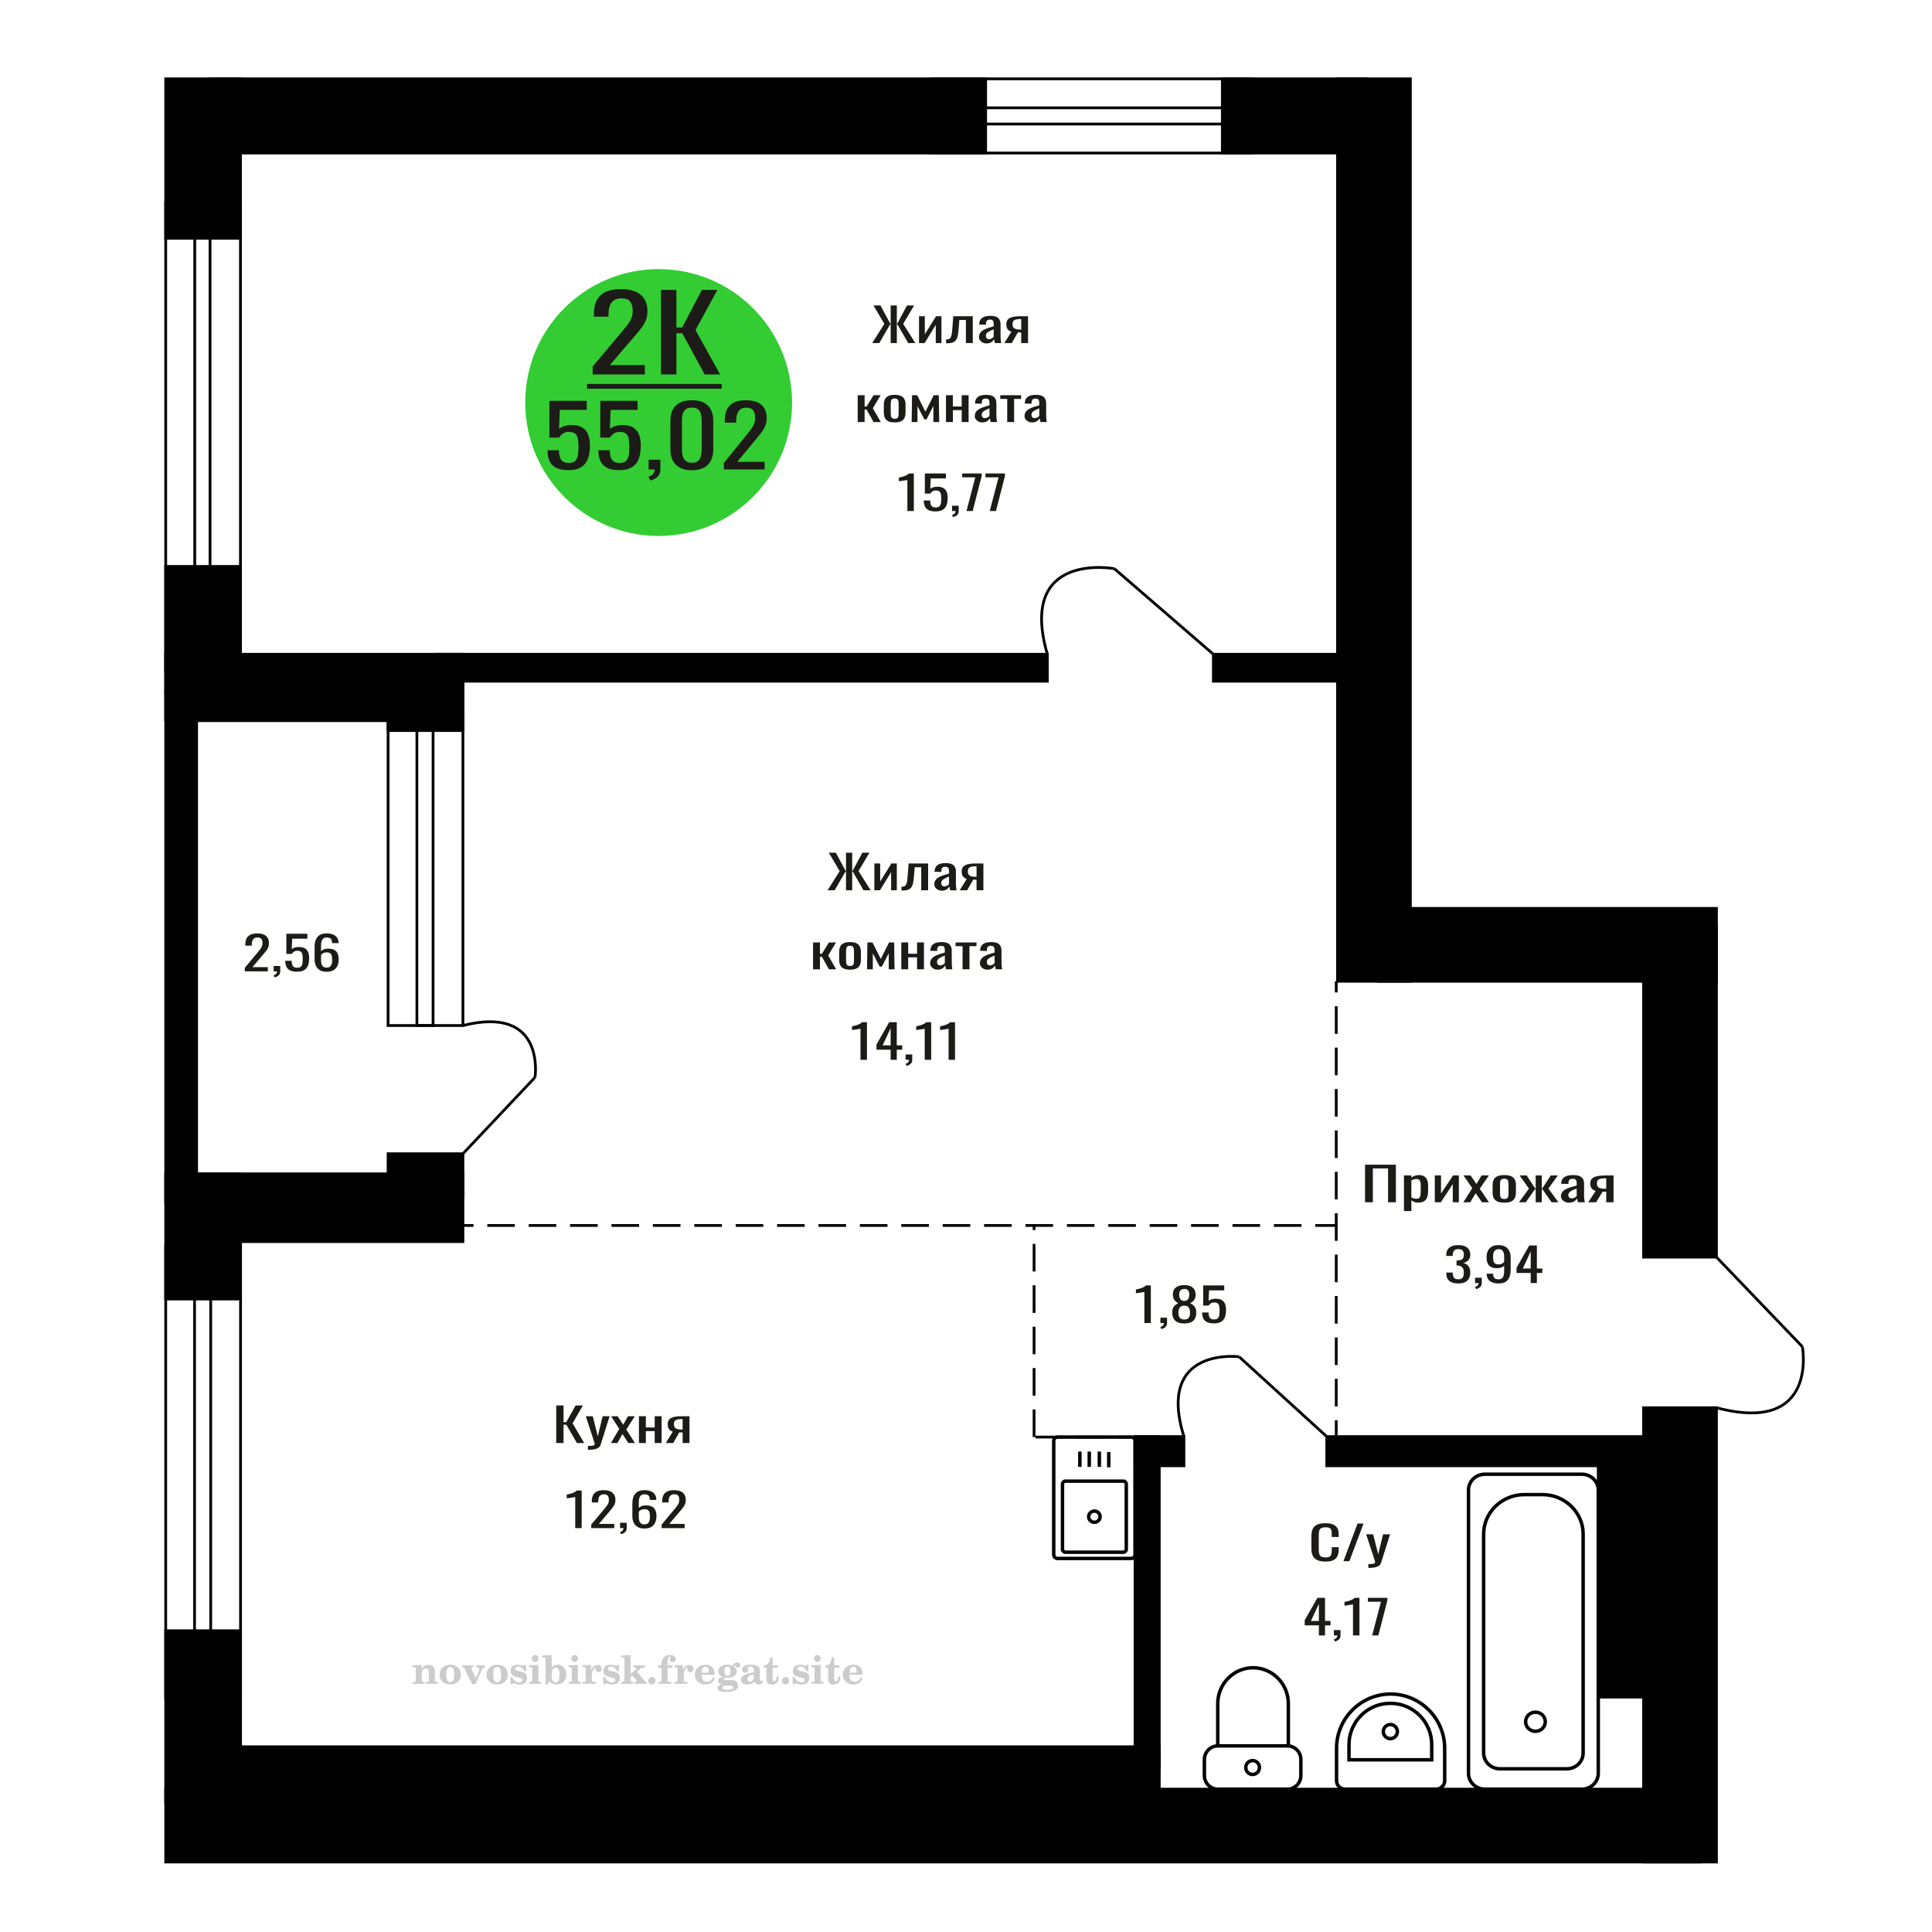 <?xml version="1.0" encoding="UTF-8"?>
<!DOCTYPE svg PUBLIC "-//W3C//DTD SVG 1.1//EN" "http://www.w3.org/Graphics/SVG/1.1/DTD/svg11.dtd">
<!-- Creator: CorelDRAW 2019 -->
<svg xmlns="http://www.w3.org/2000/svg" xml:space="preserve" width="140mm" height="140mm" version="1.1" style="shape-rendering:geometricPrecision; text-rendering:geometricPrecision; image-rendering:optimizeQuality; fill-rule:evenodd; clip-rule:evenodd"
viewBox="0 0 14000 14000"
 xmlns:xlink="http://www.w3.org/1999/xlink">
 <defs>
  <style type="text/css">
   <![CDATA[
    .str0 {stroke:black;stroke-width:25;stroke-miterlimit:22.926}
    .str2 {stroke:black;stroke-width:25.01;stroke-miterlimit:22.926}
    .str1 {stroke:black;stroke-width:20;stroke-miterlimit:22.926}
    .str3 {stroke:black;stroke-width:20;stroke-miterlimit:22.926;stroke-dasharray:200 100}
    .fil1 {fill:none}
    .fil5 {fill:black}
    .fil4 {fill:#1C1B17}
    .fil3 {fill:#33CC33}
    .fil0 {fill:#1C1B17;fill-rule:nonzero}
    .fil2 {fill:#CCCCCC;fill-rule:nonzero}
   ]]>
  </style>
 </defs>
 <g id="Слой_x0020_1">
  <polygon class="fil0" points="9891.58,8712.16 9891.58,8439.72 10115.05,8439.72 10115.05,8712.16 10058.43,8712.16 10058.43,8466.97 9948.2,8466.97 9948.2,8712.16 "/>
  <path id="1" class="fil0" d="M10173.67 8776.06l0 -258.3 53.61 0 0 15.47c6.35,-4.94 14.03,-9.2 23.05,-12.78 9.02,-3.59 19.71,-5.39 32.07,-5.39 15.03,0 26.96,2.64 35.83,7.91 8.85,5.27 15.44,11.88 19.78,19.84 4.35,7.96 7.18,16.04 8.52,24.22 1.34,8.18 2.01,15.19 2.01,21.02l0 47.09c0,13.68 -2.01,26.63 -6.02,38.85 -4,12.22 -11.27,22.08 -21.79,29.59 -10.52,7.51 -25.31,11.27 -44.35,11.27 -10.35,0 -19.54,-1.74 -27.56,-5.21 -8.01,-3.48 -15.19,-7.46 -21.54,-11.94l0 78.36 -53.61 0zm92.19 -89.46c9.36,0 16.03,-2.3 20.04,-6.9 4.01,-4.59 6.51,-10.82 7.52,-18.66 1,-7.85 1.51,-16.48 1.51,-25.9l0 -47.09c0,-8.07 -0.67,-15.53 -2.01,-22.37 -1.34,-6.83 -4.17,-12.27 -8.52,-16.31 -4.34,-4.03 -11.19,-6.05 -20.55,-6.05 -7.01,0 -13.69,1.01 -20.03,3.02 -6.35,2.02 -11.86,4.38 -16.54,7.07l0 124.44c5.01,2.47 10.7,4.54 17.04,6.23 6.35,1.68 13.53,2.52 21.54,2.52z"/>
  <polygon id="2" class="fil0" points="10397.14,8712.16 10397.14,8517.76 10442.23,8517.76 10442.23,8648.59 10529.42,8517.76 10571.5,8517.76 10571.5,8712.16 10527.41,8712.16 10527.41,8580.31 10440.72,8712.16 "/>
  <polygon id="3" class="fil0" points="10603.58,8712.16 10668.7,8609.91 10605.08,8517.76 10656.18,8517.76 10698.77,8579.31 10736.35,8517.76 10788.95,8517.76 10722.83,8614.29 10789.97,8712.16 10738.85,8712.16 10693.25,8646.24 10654.18,8712.16 "/>
  <path id="4" class="fil0" d="M10900.69 8714.85c-21.37,0 -38.24,-2.91 -50.6,-8.74 -12.37,-5.83 -21.12,-14.13 -26.31,-24.89 -5.17,-10.77 -7.76,-23.43 -7.76,-38.01l0 -56.5c0,-14.58 2.59,-27.25 7.76,-38.01 5.19,-10.76 13.94,-19.06 26.31,-24.89 12.36,-5.83 29.23,-8.75 50.6,-8.75 21.38,0 38.17,2.92 50.35,8.75 12.21,5.83 20.89,14.13 26.06,24.89 5.18,10.76 7.78,23.43 7.78,38.01l0 56.5c0,14.58 -2.6,27.24 -7.78,38.01 -5.17,10.76 -13.85,19.06 -26.06,24.89 -12.18,5.83 -28.97,8.74 -50.35,8.74zm0 -26.57c10.36,0 17.63,-2.02 21.8,-6.05 4.17,-4.04 6.69,-9.37 7.52,-15.98 0.83,-6.62 1.25,-13.51 1.25,-20.69l0 -60.87c0,-7.4 -0.42,-14.35 -1.25,-20.86 -0.83,-6.5 -3.35,-11.82 -7.52,-15.97 -4.17,-4.15 -11.44,-6.22 -21.8,-6.22 -10.35,0 -17.69,2.07 -22.04,6.22 -4.34,4.15 -6.93,9.47 -7.77,15.97 -0.83,6.51 -1.25,13.46 -1.25,20.86l0 60.87c0,7.18 0.42,14.07 1.25,20.69 0.84,6.61 3.43,11.94 7.77,15.98 4.35,4.03 11.69,6.05 22.04,6.05z"/>
  <polygon id="5" class="fil0" points="11006.92,8712.16 11079.56,8612.94 11011.42,8517.76 11062.53,8517.76 11124.16,8611.26 11128.17,8611.26 11128.17,8517.76 11172.26,8517.76 11172.26,8611.26 11176.27,8611.26 11237.39,8517.76 11288.5,8517.76 11220.36,8612.94 11293.02,8712.16 11243.41,8712.16 11176.27,8616.64 11172.26,8616.64 11172.26,8712.16 11128.17,8712.16 11128.17,8616.64 11123.65,8616.64 11056.51,8712.16 "/>
  <path id="6" class="fil0" d="M11369.17 8714.85c-11.35,0 -21.38,-2.19 -30.06,-6.56 -8.69,-4.37 -15.54,-9.98 -20.55,-16.81 -5,-6.84 -7.5,-14.08 -7.5,-21.7 0,-12.11 2.99,-22.31 9.01,-30.61 6.02,-8.29 14.29,-15.3 24.8,-21.02 10.52,-5.71 22.72,-10.7 36.57,-14.96 13.87,-4.26 28.49,-8.41 43.85,-12.45l0 -13.79c0,-7.85 -0.67,-14.35 -2,-19.51 -1.34,-5.15 -4.1,-9.02 -8.27,-11.6 -4.18,-2.58 -10.44,-3.87 -18.8,-3.87 -7.34,0 -13.27,1.12 -17.78,3.37 -4.5,2.24 -7.77,5.43 -9.76,9.58 -2.01,4.15 -3.01,9.03 -3.01,14.63l0 9.76 -53.11 -1.35c0.66,-21.53 8.02,-37.39 22.03,-47.59 14.04,-10.2 35.76,-15.31 65.15,-15.31 28.72,0 49.1,5.27 61.12,15.81 12.02,10.54 18.04,25.79 18.04,45.74l0 88.8c0,6.05 0.25,11.88 0.74,17.49 0.51,5.6 1.18,10.82 2.02,15.64 0.83,4.82 1.59,9.36 2.24,13.62l-49.1 0c-0.99,-3.59 -2.24,-8.13 -3.75,-13.62 -1.5,-5.5 -2.59,-10.48 -3.26,-14.97 -3.34,7.62 -9.77,14.74 -19.29,21.36 -9.52,6.61 -22.63,9.92 -39.33,9.92zm21.05 -30.94c5.35,0 10.35,-1.01 15.03,-3.03 4.68,-2.02 8.85,-4.32 12.53,-6.89 3.66,-2.58 6.17,-4.66 7.51,-6.23l0 -55.16c-8.35,3.14 -16.2,6.28 -23.56,9.42 -7.34,3.14 -13.78,6.45 -19.29,9.92 -5.51,3.48 -9.84,7.4 -13.02,11.77 -3.17,4.38 -4.76,9.37 -4.76,14.97 0,7.85 2.17,14.02 6.52,18.5 4.34,4.49 10.68,6.73 19.04,6.73z"/>
  <path id="7" class="fil0" d="M11508.45 8712.16l54.62 -82.4c-9.34,-2.47 -16.96,-6.17 -22.8,-11.1 -5.83,-4.94 -10.1,-10.99 -12.78,-18.16 -2.66,-7.18 -4,-15.25 -4,-24.22 0,-10.32 2.01,-19.17 6.01,-26.57 4.01,-7.4 10.36,-13.46 19.04,-18.16 8.69,-4.71 20.22,-8.19 34.58,-10.43 14.36,-2.24 32.06,-3.36 53.11,-3.36l56.11 0 0 194.4 -53.11 0 0 -76.69c-5.34,0 -9.86,-0.05 -13.52,-0.16 -3.68,-0.12 -7.69,-0.28 -12.04,-0.51l-47.59 77.36 -57.63 0zm124.77 -97.54c0.67,0 1.75,0 3.26,0 1.5,0 2.41,0 2.75,0l0 -76.35c-0.34,0 -1.25,0 -2.75,0 -1.51,0 -2.43,0 -2.76,0 -15.7,0 -28.14,1.29 -37.33,3.87 -9.19,2.58 -15.61,6.61 -19.29,12.11 -3.67,5.49 -5.51,12.84 -5.51,22.03 0,12.78 4.26,22.31 12.78,28.59 8.52,6.28 24.8,9.53 48.85,9.75z"/>
  <path class="fil1 str0" d="M8224.88 11266.15l0 -825.68c0,-14.81 -12.37,-26.94 -27.49,-26.94l-534.14 0c-15.13,0 -27.5,12.13 -27.5,26.94l0 825.68c0,14.82 12.37,26.94 27.5,26.94l534.14 0c15.12,0 27.49,-12.12 27.49,-26.94zm-63.44 -39.26l0 -472.81c0,-11.63 -9.7,-21.13 -21.57,-21.13l-419.1 0c-11.87,0 -21.57,9.5 -21.57,21.13l0 472.81c0,11.63 9.7,21.13 21.57,21.13l419.1 0c11.87,0 21.57,-9.5 21.57,-21.13zm-189.66 -236.4c0,-22.44 -18.56,-40.63 -41.46,-40.63 -22.9,0 -41.46,18.19 -41.46,40.63 0,22.43 18.56,40.62 41.46,40.62 22.9,0 41.46,-18.19 41.46,-40.62zm62.76 -357.96l0 -110.72m-68.21 107.65l0 -110.72m-73.09 110.72l0 -110.72m-68.21 110.72l0 -110.72"/>
  <path class="fil0" d="M9604.99 11315.72c-26.85,0 -47.68,-4.04 -62.5,-12.11 -14.84,-8.07 -25.14,-18.95 -30.9,-32.63 -5.78,-13.67 -8.67,-28.92 -8.67,-45.74l0 -96.19c0,-18.39 2.89,-34.42 8.67,-48.1 5.76,-13.68 16.06,-24.27 30.9,-31.78 14.82,-7.51 35.65,-11.27 62.5,-11.27 23.72,0 42.52,3.14 56.41,9.42 13.88,6.28 23.88,15.25 29.96,26.9 6.08,11.66 9.13,25.68 9.13,42.05l0 21.52 -50.1 0 0 -19.17c0,-10.09 -0.69,-19 -2.1,-26.74 -1.4,-7.73 -5.23,-13.73 -11.47,-17.99 -6.25,-4.26 -16.7,-6.39 -31.37,-6.39 -14.98,0 -25.91,2.3 -32.77,6.89 -6.86,4.6 -11.32,11.1 -13.35,19.51 -2.02,8.41 -3.03,18.22 -3.03,29.43l0 107.97c0,13.67 1.56,24.49 4.67,32.45 3.12,7.96 8.27,13.62 15.46,16.99 7.18,3.36 16.85,5.04 29.02,5.04 14.36,0 24.66,-2.3 30.9,-6.89 6.25,-4.6 10.15,-10.93 11.71,-19.01 1.55,-8.07 2.33,-17.49 2.33,-28.25l0 -20.18 50.1 0 0 20.18c0,16.59 -2.81,31.23 -8.42,43.89 -5.62,12.67 -15.3,22.54 -29.04,29.6 -13.72,7.07 -33.08,10.6 -58.04,10.6z"/>
  <polygon id="1" class="fil0" points="9735.14,11312.69 9837.21,11040.25 9880.75,11040.25 9778.22,11312.69 "/>
  <path id="2" class="fil0" d="M9915.39 11361.46l0 -27.58c12.17,0 21.84,-0.39 29.03,-1.18 7.18,-0.78 12.33,-2.24 15.45,-4.37 3.12,-2.13 4.68,-5.1 4.68,-8.91 0,-2.02 -1.09,-6.51 -3.28,-13.46 -2.18,-6.95 -4.52,-14.35 -7.03,-22.2l-54.3 -165.47 50.56 0 36.53 145.29 35.1 -145.29 50.57 0 -64.61 205.16c-2.82,9.42 -7.97,16.88 -15.46,22.37 -7.48,5.49 -17.09,9.47 -28.78,11.94 -11.71,2.47 -25.84,3.7 -42.37,3.7l-6.09 0z"/>
  <path class="fil2" d="M2990.08 12201.68l0 -14.11 13.22 -0.28c3.86,-0.29 6.44,-1.13 7.71,-2.54 1.27,-1.41 1.93,-4.05 1.93,-7.91l0 -84.43c0,-4.56 -0.99,-7.52 -3.01,-9.03 -2.02,-1.46 -6.21,-2.21 -12.56,-2.21 -0.84,0 -2.21,0.05 -4.09,0.14 -1.88,0.1 -3.29,0.14 -4.33,0.14l0 -13.82 66.37 -3.11 0 27.05c6.78,-9.32 14.21,-16.14 22.25,-20.51 8.04,-4.38 17.26,-6.54 27.61,-6.54 15.66,0 27.24,4 34.76,12 7.53,7.99 11.29,20.27 11.29,36.83l0 63.49c0,3.86 0.66,6.5 1.98,7.95 1.36,1.51 3.9,2.31 7.66,2.5l13.22 0.28 0 14.11 -86.08 0 0 -14.11 9.69 -0.71c3.86,-0.18 6.4,-0.98 7.62,-2.4 1.27,-1.41 1.88,-4.04 1.88,-7.9l0 -58.98c0,-9.79 -1.69,-16.93 -5.03,-21.31 -3.34,-4.42 -8.75,-6.63 -16.18,-6.63 -10.16,0 -17.54,3.48 -22.15,10.49 -4.57,6.96 -6.87,18.44 -6.87,34.43l0 42.28c0,3.86 0.66,6.5 1.93,7.91 1.27,1.41 3.81,2.25 7.66,2.54l9.88 0.28 0 14.11 -86.36 0z"/>
  <path id="1" class="fil2" d="M3185.43 12134.84c0,-21.12 7.19,-38.33 21.54,-51.69 14.39,-13.36 33.02,-20.04 55.88,-20.04 22.67,0 41.25,6.68 55.74,20.08 14.53,13.41 21.78,30.63 21.78,51.65 0,21.03 -7.2,38.19 -21.55,51.46 -14.39,13.26 -33.02,19.9 -55.97,19.9 -22.95,0 -41.63,-6.64 -55.93,-19.85 -14.34,-13.22 -21.49,-30.39 -21.49,-51.51zm48.82 0c0,18.96 2.26,32.79 6.77,41.53 4.52,8.8 11.67,13.17 21.55,13.17 9.92,0 17.17,-4.37 21.77,-13.17 4.61,-8.74 6.92,-22.57 6.92,-41.53 0,-19.19 -2.26,-33.16 -6.82,-41.91 -4.56,-8.79 -11.76,-13.17 -21.59,-13.17 -9.97,0 -17.22,4.38 -21.78,13.17 -4.56,8.75 -6.82,22.72 -6.82,41.91z"/>
  <path id="2" class="fil2" d="M3366.84 12093.03c-2.11,-4.57 -4.33,-7.62 -6.58,-9.08 -2.31,-1.46 -5.6,-2.21 -9.83,-2.21l-1.09 0 0 -14.4 80.53 0 0 14.4 -6.07 0.56c-3.2,0.28 -5.5,0.85 -6.91,1.79 -1.36,0.89 -2.07,2.3 -2.07,4.14 0,0.8 0.33,2.11 0.89,3.85 0.61,1.74 1.37,3.53 2.31,5.37l29.63 62.46 23.14 -53.62c0.76,-1.83 1.32,-3.9 1.79,-6.16 0.47,-2.26 0.71,-4.24 0.71,-5.98 0,-3.48 -1.32,-6.3 -3.96,-8.37 -2.58,-2.02 -6.25,-3.2 -10.95,-3.48l-7.44 -0.56 0 -14.4 64.63 0 0 14.96c-6.07,0.28 -10.77,1.69 -14.11,4.28 -3.39,2.54 -6.73,7.62 -10.16,15.15l-45.72 102.77 -23.99 0 -54.75 -111.47z"/>
  <path id="3" class="fil2" d="M3525.5 12134.84c0,-21.12 7.19,-38.33 21.54,-51.69 14.39,-13.36 33.02,-20.04 55.88,-20.04 22.67,0 41.25,6.68 55.74,20.08 14.53,13.41 21.78,30.63 21.78,51.65 0,21.03 -7.2,38.19 -21.55,51.46 -14.39,13.26 -33.02,19.9 -55.97,19.9 -22.95,0 -41.63,-6.64 -55.93,-19.85 -14.34,-13.22 -21.49,-30.39 -21.49,-51.51zm48.82 0c0,18.96 2.26,32.79 6.77,41.53 4.52,8.8 11.67,13.17 21.55,13.17 9.92,0 17.17,-4.37 21.77,-13.17 4.61,-8.74 6.92,-22.57 6.92,-41.53 0,-19.19 -2.26,-33.16 -6.82,-41.91 -4.56,-8.79 -11.76,-13.17 -21.59,-13.17 -9.97,0 -17.22,4.38 -21.78,13.17 -4.56,8.75 -6.82,22.72 -6.82,41.91z"/>
  <path id="4" class="fil2" d="M3698.73 12152.01l12.18 0c5.79,12.79 13.12,22.58 22.01,29.35 8.94,6.77 18.87,10.16 29.87,10.16 7.2,0 12.89,-1.6 17.08,-4.75 4.23,-3.2 6.35,-7.43 6.35,-12.79 0,-4.8 -1.84,-8.47 -5.55,-11.06 -3.72,-2.59 -11.62,-5.13 -23.76,-7.62 -20.84,-4 -35.51,-9.64 -44.02,-16.84 -8.52,-7.19 -12.75,-17.26 -12.75,-30.19 0,-14.35 4.75,-25.45 14.25,-33.31 9.5,-7.9 23,-11.85 40.45,-11.85 6.49,0 12.7,0.8 18.49,2.45 5.83,1.64 11.15,3.99 15.94,7.1l11.06 -7.57 11.61 0 1.37 45.15 -13.27 0c-4.93,-10.58 -11.33,-18.91 -19.14,-24.88 -7.81,-5.98 -16.18,-8.99 -25.16,-8.99 -6.82,0 -12.37,1.51 -16.65,4.57 -4.33,3.05 -6.5,6.86 -6.5,11.47 0,8.75 11.15,15.1 33.4,19.05 2.68,0.47 4.75,0.85 6.21,1.13 15.71,2.92 27.56,8.23 35.46,15.95 7.91,7.71 11.86,17.73 11.86,30.01 0,14.81 -4.99,26.53 -14.96,35.18 -9.97,8.7 -23.57,13.03 -40.83,13.03 -7.71,0 -15.05,-0.89 -21.92,-2.73 -6.91,-1.83 -13.12,-4.47 -18.76,-7.95l-12.14 8.42 -11.34 0 -0.84 -52.49z"/>
  <path id="5" class="fil2" d="M3853.05 12018.24c0,-7.01 2.4,-12.94 7.25,-17.78 4.84,-4.89 10.67,-7.34 17.59,-7.34 6.63,0 12.37,2.45 17.26,7.38 4.85,4.94 7.29,10.82 7.29,17.74 0,6.91 -2.4,12.84 -7.24,17.87 -4.85,5.03 -10.59,7.53 -17.31,7.53 -6.92,0 -12.75,-2.45 -17.59,-7.39 -4.85,-4.94 -7.25,-10.91 -7.25,-18.01zm48.26 158.56c0,3.95 0.66,6.68 1.93,8.09 1.32,1.41 3.91,2.21 7.76,2.4l11.2 0.28 0 14.11 -87.21 0 0 -14.11 12.28 -0.28c3.81,-0.19 6.39,-0.99 7.71,-2.5 1.37,-1.45 2.02,-4.14 2.02,-7.99l0 -84.48c0,-4.47 -0.98,-7.48 -3.01,-8.94 -2.02,-1.46 -6.16,-2.21 -12.41,-2.21 -0.85,0 -2.17,0.05 -4.1,0.14 -1.88,0.1 -3.34,0.14 -4.46,0.14l0 -13.82 68.29 -3.11 0 112.28z"/>
  <path id="6" class="fil2" d="M4026.05 12084.28c-9.59,0 -16.74,4.75 -21.4,14.25 -4.7,9.55 -7.05,23.99 -7.05,43.37 0,16.27 2.39,28.64 7.24,37.16 4.84,8.51 11.9,12.74 21.21,12.74 9.64,0 16.75,-4.47 21.36,-13.45 4.61,-8.94 6.91,-22.81 6.91,-41.53 0,-17.69 -2.35,-30.81 -7.05,-39.51 -4.66,-8.71 -11.76,-13.03 -21.22,-13.03zm-74.97 121.92c0.94,-5.32 1.64,-10.59 2.07,-15.81 0.47,-5.22 0.7,-10.58 0.7,-16.09l0 -153.48c0,-4.42 -0.99,-7.38 -2.92,-8.84 -1.92,-1.46 -6.02,-2.21 -12.22,-2.21 -0.85,0 -2.26,0.05 -4.29,0.14 -2.02,0.1 -3.66,0.14 -4.84,0.14l0 -13.83 68.02 -3.38 0 89.79c5.78,-6.58 12.08,-11.43 18.86,-14.58 6.82,-3.11 14.44,-4.66 22.9,-4.66 19.01,0 34.39,6.49 46.15,19.48 11.76,12.98 17.64,30 17.64,51.03 0,21.87 -6.5,39.42 -19.43,52.68 -12.94,13.27 -29.96,19.9 -51.13,19.9 -11.19,0 -20.93,-1.98 -29.26,-5.93 -8.32,-3.9 -15.24,-9.83 -20.74,-17.73l-18.01 23.38 -13.5 0z"/>
  <path id="7" class="fil2" d="M4139.55 12018.24c0,-7.01 2.4,-12.94 7.25,-17.78 4.84,-4.89 10.67,-7.34 17.59,-7.34 6.63,0 12.37,2.45 17.26,7.38 4.85,4.94 7.29,10.82 7.29,17.74 0,6.91 -2.4,12.84 -7.24,17.87 -4.85,5.03 -10.59,7.53 -17.31,7.53 -6.92,0 -12.75,-2.45 -17.59,-7.39 -4.85,-4.94 -7.25,-10.91 -7.25,-18.01zm48.26 158.56c0,3.95 0.66,6.68 1.93,8.09 1.32,1.41 3.91,2.21 7.76,2.4l11.2 0.28 0 14.11 -87.21 0 0 -14.11 12.28 -0.28c3.81,-0.19 6.39,-0.99 7.71,-2.5 1.37,-1.45 2.02,-4.14 2.02,-7.99l0 -84.48c0,-4.47 -0.98,-7.48 -3.01,-8.94 -2.02,-1.46 -6.16,-2.21 -12.41,-2.21 -0.85,0 -2.17,0.05 -4.1,0.14 -1.88,0.1 -3.34,0.14 -4.46,0.14l0 -13.82 68.29 -3.11 0 112.28z"/>
  <path id="8" class="fil2" d="M4221.44 12201.68l0 -14.11 13.22 -0.28c3.86,-0.29 6.44,-1.13 7.71,-2.54 1.27,-1.41 1.93,-4.05 1.93,-7.91l0 -84.47c0,-4.52 -0.99,-7.53 -3.01,-8.99 -2.02,-1.46 -6.21,-2.21 -12.56,-2.21 -0.84,0 -2.21,0.05 -4.09,0.14 -1.88,0.1 -3.29,0.14 -4.33,0.14l0 -13.82 62.89 -3.11 0 38.85c5.55,-12.74 12.14,-22.39 19.9,-28.88 7.71,-6.44 16.41,-9.69 26.15,-9.69 9.03,0 16.37,2.54 22.01,7.58 5.65,5.08 8.47,11.52 8.47,19.42 0,7.72 -2.07,13.88 -6.26,18.53 -4.18,4.66 -9.69,6.97 -16.51,6.97 -6.35,0 -11.52,-2.03 -15.52,-6.12 -4,-4.09 -6.02,-9.41 -6.02,-15.94 0,-2.59 0.42,-4.94 1.27,-7.15 0.8,-2.21 2.12,-4.33 3.86,-6.35 -10.49,3.38 -18.44,10.67 -23.94,21.77 -5.51,11.11 -8.28,25.59 -8.28,43.42l0 29.91c0,3.86 0.66,6.5 1.97,7.95 1.37,1.51 3.91,2.31 7.67,2.5l18.02 0.28 0 14.11 -94.55 0z"/>
  <path id="9" class="fil2" d="M4371.07 12152.01l12.18 0c5.79,12.79 13.12,22.58 22.01,29.35 8.94,6.77 18.87,10.16 29.87,10.16 7.2,0 12.89,-1.6 17.08,-4.75 4.23,-3.2 6.35,-7.43 6.35,-12.79 0,-4.8 -1.84,-8.47 -5.55,-11.06 -3.72,-2.59 -11.62,-5.13 -23.76,-7.62 -20.84,-4 -35.51,-9.64 -44.02,-16.84 -8.52,-7.19 -12.75,-17.26 -12.75,-30.19 0,-14.35 4.75,-25.45 14.25,-33.31 9.5,-7.9 23,-11.85 40.45,-11.85 6.49,0 12.7,0.8 18.49,2.45 5.83,1.64 11.15,3.99 15.94,7.1l11.06 -7.57 11.61 0 1.37 45.15 -13.27 0c-4.93,-10.58 -11.33,-18.91 -19.14,-24.88 -7.81,-5.98 -16.18,-8.99 -25.16,-8.99 -6.82,0 -12.37,1.51 -16.65,4.57 -4.33,3.05 -6.5,6.86 -6.5,11.47 0,8.75 11.15,15.1 33.4,19.05 2.68,0.47 4.75,0.85 6.21,1.13 15.71,2.92 27.56,8.23 35.46,15.95 7.91,7.71 11.86,17.73 11.86,30.01 0,14.81 -4.99,26.53 -14.96,35.18 -9.97,8.7 -23.57,13.03 -40.83,13.03 -7.71,0 -15.05,-0.89 -21.92,-2.73 -6.91,-1.83 -13.12,-4.47 -18.76,-7.95l-12.14 8.42 -11.34 0 -0.84 -52.49z"/>
  <path id="10" class="fil2" d="M4524.83 12020.78c0,-4.38 -0.94,-7.34 -2.82,-8.8 -1.88,-1.46 -5.93,-2.21 -12.14,-2.21 -0.7,0 -2.12,0.05 -4.19,0.14 -2.02,0.1 -3.66,0.14 -4.84,0.14l0 -13.83 68.3 -3.38 0 137.96 33.91 -28.51c2.96,-2.4 5.13,-4.56 6.54,-6.54 1.46,-1.97 2.16,-3.85 2.16,-5.59 0,-2.78 -1.31,-4.8 -3.95,-6.12 -2.59,-1.36 -6.54,-2.02 -11.76,-2.02 -0.47,0 -1.27,0.05 -2.35,0.14 -1.08,0.09 -1.93,0.14 -2.49,0.14l0 -14.67 82.92 0 0 14.67c-7.15,0 -13.59,0.94 -19.33,2.82 -5.74,1.88 -11.15,4.89 -16.18,9.03l-22.86 18.35 52.73 64.86c2.82,3.58 5.45,6.21 7.81,7.81 2.4,1.6 4.89,2.4 7.43,2.4l0.56 0 0 14.11 -85.51 0 0 -14.11 6.77 -0.28c2.59,-0.19 4.52,-0.76 5.93,-1.7 1.36,-0.98 2.07,-2.3 2.07,-3.95 0,-1.55 -1.27,-3.9 -3.72,-7.01 -0.65,-0.84 -1.12,-1.45 -1.41,-1.78l-25.73 -31.28 -13.54 11 0 24.27c0,3.86 0.66,6.5 1.93,7.95 1.27,1.51 3.85,2.31 7.71,2.5l9.27 0.28 0 14.11 -85.23 0 0 -14.11 12.23 -0.28c3.76,-0.19 6.35,-0.99 7.71,-2.5 1.36,-1.45 2.07,-4.09 2.07,-7.95l0 -156.06z"/>
  <path id="11" class="fil2" d="M4723.56 12152.57c7.15,0 13.35,2.59 18.58,7.81 5.22,5.18 7.85,11.38 7.85,18.63 0,7.29 -2.59,13.54 -7.81,18.77 -5.17,5.22 -11.38,7.85 -18.62,7.85 -7.2,0 -13.36,-2.63 -18.54,-7.85 -5.22,-5.23 -7.8,-11.48 -7.8,-18.77 0,-7.15 2.63,-13.36 7.85,-18.58 5.22,-5.22 11.38,-7.86 18.49,-7.86z"/>
  <path id="12" class="fil2" d="M4768.15 12085.41l0 -17.78 25.02 0 0 -5.65c0,-21.97 5.22,-38.99 15.71,-51.17 10.49,-12.19 25.21,-18.26 44.12,-18.26 13.27,0 23.76,2.73 31.52,8.14 7.76,5.41 11.66,12.7 11.66,21.87 0,6.82 -2.07,12.19 -6.21,16.09 -4.14,3.9 -9.87,5.83 -17.26,5.83 -6.07,0 -11.01,-1.78 -14.82,-5.36 -3.81,-3.57 -5.73,-8.18 -5.73,-13.78 0,-5.88 2.63,-11.1 7.95,-15.71 1.08,-1.08 1.64,-1.79 1.64,-2.07 0,-0.99 -0.47,-1.74 -1.36,-2.16 -0.94,-0.47 -2.45,-0.71 -4.57,-0.71 -7,0 -11.85,3.58 -14.53,10.68 -2.73,7.1 -4.09,21.54 -4.09,43.32l0 8.94 35.51 0 0 17.78 -35.51 0 0 91.43c0,4.14 0.84,6.97 2.59,8.47 1.74,1.51 5.08,2.26 10.01,2.26l15.06 0 0 14.11 -93.7 0 0 -14.11 12.37 -0.28c3.76,-0.19 6.3,-0.99 7.67,-2.5 1.31,-1.45 1.97,-4.09 1.97,-7.95l0 -91.43 -25.02 0z"/>
  <path id="13" class="fil2" d="M4887.15 12201.68l0 -14.11 13.22 -0.28c3.86,-0.29 6.44,-1.13 7.71,-2.54 1.27,-1.41 1.93,-4.05 1.93,-7.91l0 -84.47c0,-4.52 -0.99,-7.53 -3.01,-8.99 -2.02,-1.46 -6.21,-2.21 -12.56,-2.21 -0.84,0 -2.21,0.05 -4.09,0.14 -1.88,0.1 -3.29,0.14 -4.33,0.14l0 -13.82 62.89 -3.11 0 38.85c5.55,-12.74 12.14,-22.39 19.9,-28.88 7.71,-6.44 16.41,-9.69 26.15,-9.69 9.03,0 16.37,2.54 22.01,7.58 5.65,5.08 8.47,11.52 8.47,19.42 0,7.72 -2.07,13.88 -6.26,18.53 -4.18,4.66 -9.69,6.97 -16.51,6.97 -6.35,0 -11.52,-2.03 -15.52,-6.12 -4,-4.09 -6.02,-9.41 -6.02,-15.94 0,-2.59 0.42,-4.94 1.27,-7.15 0.8,-2.21 2.12,-4.33 3.86,-6.35 -10.49,3.38 -18.44,10.67 -23.94,21.77 -5.51,11.11 -8.28,25.59 -8.28,43.42l0 29.91c0,3.86 0.66,6.5 1.97,7.95 1.37,1.51 3.91,2.31 7.67,2.5l18.02 0.28 0 14.11 -94.55 0z"/>
  <path id="14" class="fil2" d="M5166.6 12155.11l12.42 5.93c-4.42,14.77 -12.14,26.01 -23.19,33.68 -11.1,7.67 -25.17,11.48 -42.24,11.48 -23.43,0 -42.29,-6.59 -56.68,-19.71 -14.35,-13.13 -21.54,-30.34 -21.54,-51.65 0,-21.26 7.15,-38.57 21.4,-51.83 14.3,-13.27 32.97,-19.9 56.02,-19.9 21.02,0 37.35,6.07 49.01,18.25 11.67,12.14 17.5,29.21 17.5,51.13l0 3.71 -94.83 0 0 1.93c0,16.33 3.3,28.65 9.83,36.97 6.59,8.33 16.37,12.47 29.31,12.47 9.45,0 17.78,-2.73 24.93,-8.19 7.19,-5.45 13.21,-13.54 18.06,-24.27zm-82.13 -33.58l43.37 0c2.96,0 5.03,-0.66 6.21,-1.93 1.18,-1.27 1.79,-3.62 1.79,-7.05 0,-12.14 -1.84,-20.98 -5.46,-26.49 -3.62,-5.5 -9.31,-8.27 -17.12,-8.27 -8.98,0 -15.85,3.62 -20.6,10.81 -4.71,7.25 -7.43,18.21 -8.19,32.93z"/>
  <path id="15" class="fil2" d="M5231.13 12206.81c-9.12,-2.31 -15.99,-5.69 -20.65,-10.26 -4.65,-4.56 -6.96,-10.16 -6.96,-16.88 0,-7.43 3.06,-13.55 9.22,-18.39 6.16,-4.8 15.05,-8.09 26.62,-9.84 -11.38,-3.05 -20.03,-8.04 -26.01,-15.05 -5.97,-6.96 -8.98,-15.47 -8.98,-25.49 0,-14.3 6.07,-25.97 18.2,-34.9 12.14,-8.99 27.99,-13.45 47.56,-13.45 6.91,0 13.4,0.7 19.56,2.07 6.17,1.36 12.14,3.43 17.92,6.16l4.85 -7.01c3.76,-5.36 8.28,-9.46 13.5,-12.37 5.22,-2.92 10.68,-4.38 16.37,-4.38 6.25,0 11.33,1.79 15.28,5.37 3.96,3.62 5.93,8.23 5.93,13.82 0,5.51 -1.5,10.02 -4.56,13.46 -3.01,3.43 -6.96,5.17 -11.81,5.17 -3.34,0 -6.16,-0.7 -8.56,-2.12 -2.4,-1.45 -4.33,-3.62 -5.78,-6.53 -0.57,-1.13 -0.9,-2.5 -1.09,-4.14 -0.28,-2.31 -1.27,-3.48 -2.91,-3.58 -1.65,0 -3.48,0.8 -5.51,2.4 -2.02,1.6 -3.66,3.62 -4.93,6.07 6.96,4.8 12.04,9.92 15.24,15.43 3.19,5.55 4.79,11.9 4.79,19.05 0,14.34 -5.83,25.58 -17.45,33.72 -11.62,8.14 -27.75,12.23 -48.4,12.23 -1.74,0 -4.18,-0.09 -7.34,-0.28 -3.1,-0.19 -5.36,-0.28 -6.72,-0.28 -4.33,0 -7.72,0.8 -10.11,2.44 -2.45,1.6 -3.67,3.81 -3.67,6.64 0,3.24 1.08,5.5 3.24,6.77 2.17,1.27 5.93,1.93 11.34,1.93l20.46 0c10.72,0 20.08,0.33 28.03,1.03 8,0.71 13.45,1.6 16.51,2.68 7.72,2.78 13.74,7.34 18.06,13.78 4.33,6.45 6.5,13.88 6.5,22.3 0,14.86 -7.06,26.29 -21.17,34.29 -14.11,8 -34.34,11.99 -60.73,11.99 -22.43,0 -39.32,-2.44 -50.65,-7.29 -11.34,-4.89 -17.03,-12.13 -17.03,-21.77 0,-6.35 2.77,-11.62 8.28,-15.9 5.5,-4.28 13.36,-7.25 23.56,-8.89zm13.88 7.85c-3.58,1.46 -6.12,3.15 -7.62,5.04 -1.51,1.88 -2.26,4.32 -2.26,7.38 0,6.16 2.68,10.72 8,13.64 5.31,2.96 13.59,4.42 24.83,4.42 15.24,0 26.53,-1.41 33.82,-4.18 7.29,-2.83 10.96,-7.15 10.96,-13.08 0,-4.66 -1.97,-8.04 -5.93,-10.11 -3.95,-2.07 -10.72,-3.11 -20.32,-3.11l-41.48 0zm4.8 -104.51c0,11.61 1.74,20.08 5.22,25.4 3.53,5.31 8.98,7.99 16.46,7.99 7.53,0 13.08,-2.68 16.7,-8.09 3.57,-5.36 5.36,-13.78 5.36,-25.3 0,-11.29 -1.79,-19.66 -5.36,-25.07 -3.62,-5.41 -9.17,-8.14 -16.7,-8.14 -7.48,0 -12.93,2.73 -16.46,8.14 -3.48,5.41 -5.22,13.78 -5.22,25.07z"/>
  <path id="16" class="fil2" d="M5462.37 12133.38c-16.7,2.68 -28.6,6.63 -35.66,11.86 -7.1,5.22 -10.63,12.55 -10.63,22.06 0,5.78 1.6,10.34 4.75,13.78 3.15,3.38 7.43,5.08 12.75,5.08 8.7,0 15.71,-3.25 20.93,-9.74 5.22,-6.49 7.86,-15.38 7.86,-26.67l0 -16.37zm43.74 35.75c0,4.52 0.8,7.71 2.4,9.64 1.6,1.93 4.23,2.87 7.81,2.87 1.64,0 3.52,-0.47 5.64,-1.46 2.12,-0.94 3.43,-1.41 4,-1.41 1.08,0 1.97,0.33 2.63,1.08 0.61,0.76 0.94,1.79 0.94,3.2 0,5.88 -3.34,11.25 -10.06,16.14 -6.73,4.84 -14.77,7.29 -24.13,7.29 -7.01,0 -12.98,-1.84 -17.92,-5.55 -4.99,-3.72 -7.9,-8.52 -8.85,-14.35 -7.71,6.3 -16.46,11.2 -26.24,14.68 -9.79,3.48 -19.85,5.22 -30.25,5.22 -13.5,0 -23.99,-2.92 -31.42,-8.8 -7.43,-5.88 -11.14,-14.16 -11.14,-24.83 0,-14.21 7.47,-25.64 22.38,-34.2 14.92,-8.61 38.53,-15.05 70.75,-19.38l0 -15.33c0,-9.93 -1.98,-16.94 -5.93,-21.07 -3.95,-4.14 -10.53,-6.21 -19.71,-6.21 -5.97,0 -11,0.98 -15.05,2.96 -4.09,1.98 -6.16,4.28 -6.16,6.82 0,0.66 1.22,2.54 3.67,5.69 2.44,3.11 3.67,6.59 3.67,10.49 0,5.32 -2.07,9.6 -6.26,12.89 -4.18,3.24 -9.64,4.89 -16.32,4.89 -6.82,0 -12.47,-1.97 -16.98,-5.93 -4.47,-3.95 -6.73,-8.89 -6.73,-14.86 0,-11.76 5.65,-20.88 16.94,-27.37 11.33,-6.45 27.28,-9.69 47.97,-9.69 11.57,0 21.73,1.17 30.53,3.52 8.75,2.31 15.99,5.79 21.68,10.35 4.52,3.53 7.67,7.48 9.46,11.95 1.79,4.42 2.68,11.24 2.68,20.41l0 60.35z"/>
  <path id="17" class="fil2" d="M5642.85 12148.34c0,0.66 0.09,1.65 0.24,2.96 0.14,1.32 0.18,2.31 0.18,2.97 0,16.51 -4.37,29.39 -13.12,38.66 -8.8,9.22 -20.98,13.83 -36.55,13.83 -14.2,0 -24.32,-3.34 -30.29,-10.07 -5.97,-6.68 -8.94,-18.48 -8.94,-35.41l0 -77 -20.32 0 0 -15.15c13.97,-0.89 24.84,-6.35 32.55,-16.27 7.72,-9.93 11.95,-23.95 12.7,-41.96l19.38 0 0 56.73 38.1 0 0 16.65 -38.1 0 0 74.78c0,9.55 0.9,15.9 2.64,19.01 1.74,3.15 4.79,4.7 9.22,4.7 5.41,0 9.5,-2.87 12.32,-8.56 2.77,-5.69 4.33,-14.3 4.61,-25.87l15.38 0z"/>
  <path id="18" class="fil2" d="M5692.76 12152.57c7.15,0 13.35,2.59 18.58,7.81 5.22,5.18 7.85,11.38 7.85,18.63 0,7.29 -2.59,13.54 -7.81,18.77 -5.17,5.22 -11.38,7.85 -18.62,7.85 -7.2,0 -13.36,-2.63 -18.54,-7.85 -5.22,-5.23 -7.8,-11.48 -7.8,-18.77 0,-7.15 2.63,-13.36 7.85,-18.58 5.22,-5.22 11.38,-7.86 18.49,-7.86z"/>
  <path id="19" class="fil2" d="M5744.03 12152.01l12.18 0c5.79,12.79 13.12,22.58 22.01,29.35 8.94,6.77 18.87,10.16 29.87,10.16 7.2,0 12.89,-1.6 17.08,-4.75 4.23,-3.2 6.35,-7.43 6.35,-12.79 0,-4.8 -1.84,-8.47 -5.55,-11.06 -3.72,-2.59 -11.62,-5.13 -23.76,-7.62 -20.84,-4 -35.51,-9.64 -44.02,-16.84 -8.52,-7.19 -12.75,-17.26 -12.75,-30.19 0,-14.35 4.75,-25.45 14.25,-33.31 9.5,-7.9 23,-11.85 40.45,-11.85 6.49,0 12.7,0.8 18.49,2.45 5.83,1.64 11.15,3.99 15.94,7.1l11.06 -7.57 11.61 0 1.37 45.15 -13.27 0c-4.93,-10.58 -11.33,-18.91 -19.14,-24.88 -7.81,-5.98 -16.18,-8.99 -25.16,-8.99 -6.82,0 -12.37,1.51 -16.65,4.57 -4.33,3.05 -6.5,6.86 -6.5,11.47 0,8.75 11.15,15.1 33.4,19.05 2.68,0.47 4.75,0.85 6.21,1.13 15.71,2.92 27.56,8.23 35.46,15.95 7.91,7.71 11.86,17.73 11.86,30.01 0,14.81 -4.99,26.53 -14.96,35.18 -9.97,8.7 -23.57,13.03 -40.83,13.03 -7.71,0 -15.05,-0.89 -21.92,-2.73 -6.91,-1.83 -13.12,-4.47 -18.76,-7.95l-12.14 8.42 -11.34 0 -0.84 -52.49z"/>
  <path id="20" class="fil2" d="M5898.35 12018.24c0,-7.01 2.4,-12.94 7.25,-17.78 4.84,-4.89 10.67,-7.34 17.59,-7.34 6.63,0 12.37,2.45 17.26,7.38 4.85,4.94 7.29,10.82 7.29,17.74 0,6.91 -2.4,12.84 -7.24,17.87 -4.85,5.03 -10.59,7.53 -17.31,7.53 -6.92,0 -12.75,-2.45 -17.59,-7.39 -4.85,-4.94 -7.25,-10.91 -7.25,-18.01zm48.26 158.56c0,3.95 0.66,6.68 1.93,8.09 1.32,1.41 3.91,2.21 7.76,2.4l11.2 0.28 0 14.11 -87.21 0 0 -14.11 12.28 -0.28c3.81,-0.19 6.39,-0.99 7.71,-2.5 1.37,-1.45 2.02,-4.14 2.02,-7.99l0 -84.48c0,-4.47 -0.98,-7.48 -3.01,-8.94 -2.02,-1.46 -6.16,-2.21 -12.41,-2.21 -0.85,0 -2.17,0.05 -4.1,0.14 -1.88,0.1 -3.34,0.14 -4.46,0.14l0 -13.82 68.29 -3.11 0 112.28z"/>
  <path id="21" class="fil2" d="M6089.32 12148.34c0,0.66 0.09,1.65 0.24,2.96 0.14,1.32 0.18,2.31 0.18,2.97 0,16.51 -4.37,29.39 -13.12,38.66 -8.8,9.22 -20.98,13.83 -36.55,13.83 -14.2,0 -24.32,-3.34 -30.29,-10.07 -5.97,-6.68 -8.94,-18.48 -8.94,-35.41l0 -77 -20.32 0 0 -15.15c13.97,-0.89 24.84,-6.35 32.55,-16.27 7.72,-9.93 11.95,-23.95 12.7,-41.96l19.38 0 0 56.73 38.1 0 0 16.65 -38.1 0 0 74.78c0,9.55 0.9,15.9 2.64,19.01 1.74,3.15 4.79,4.7 9.22,4.7 5.41,0 9.5,-2.87 12.32,-8.56 2.77,-5.69 4.33,-14.3 4.61,-25.87l15.38 0z"/>
  <path id="22" class="fil2" d="M6237.91 12155.11l12.42 5.93c-4.42,14.77 -12.14,26.01 -23.19,33.68 -11.1,7.67 -25.17,11.48 -42.24,11.48 -23.43,0 -42.29,-6.59 -56.68,-19.71 -14.35,-13.13 -21.54,-30.34 -21.54,-51.65 0,-21.26 7.15,-38.57 21.4,-51.83 14.3,-13.27 32.97,-19.9 56.02,-19.9 21.02,0 37.35,6.07 49.01,18.25 11.67,12.14 17.5,29.21 17.5,51.13l0 3.71 -94.83 0 0 1.93c0,16.33 3.3,28.65 9.83,36.97 6.59,8.33 16.37,12.47 29.31,12.47 9.45,0 17.78,-2.73 24.93,-8.19 7.19,-5.45 13.21,-13.54 18.06,-24.27zm-82.13 -33.58l43.37 0c2.96,0 5.03,-0.66 6.21,-1.93 1.18,-1.27 1.79,-3.62 1.79,-7.05 0,-12.14 -1.84,-20.98 -5.46,-26.49 -3.62,-5.5 -9.31,-8.27 -17.12,-8.27 -8.98,0 -15.85,3.62 -20.6,10.81 -4.71,7.25 -7.43,18.21 -8.19,32.93z"/>
  <circle class="fil3" cx="4772.75" cy="2916.94" r="966.84"/>
  <path class="fil0" d="M4119.19 3406.75c-37.69,0 -67.62,-5.73 -89.83,-17.19 -22.2,-11.46 -38.08,-28.03 -47.63,-49.72 -9.55,-21.7 -14.33,-47.48 -14.33,-77.36l82.87 0c0,14.74 1.55,29.16 4.65,43.28 3.09,14.12 9.68,25.79 19.74,35 10.07,9.2 25.43,13.81 46.08,13.81 22.72,0 38.98,-5.22 48.78,-15.66 9.82,-10.43 16.01,-24.55 18.6,-42.36 2.57,-17.8 3.87,-37.96 3.87,-60.47 0,-22.51 -1.55,-41.64 -4.65,-57.4 -3.1,-15.75 -9.55,-27.83 -19.36,-36.22 -9.81,-8.39 -25.3,-12.58 -46.47,-12.58 -17.03,0 -31.48,4.19 -43.37,12.58 -11.87,8.39 -20.65,17.91 -26.32,28.55l-70.48 0 0 -266.44 270.28 0 0 65.69 -195.16 0 -5.41 137.52c10.32,-8.6 23.1,-15.35 38.32,-20.26 15.24,-4.91 32.66,-7.37 52.28,-7.37 34.08,0 60.8,6.34 80.15,19.03 19.36,12.69 33.05,30.08 41.05,52.18 7.99,22.11 12.01,47.48 12.01,76.13 0,25.37 -2.34,49.01 -6.98,70.91 -4.64,21.89 -12.78,40.92 -24.4,57.09 -11.62,16.17 -27.48,28.75 -47.62,37.76 -20.13,9 -45.69,13.5 -76.67,13.5z"/>
  <path id="1" class="fil0" d="M4487.81 3406.75c-37.69,0 -67.62,-5.73 -89.82,-17.19 -22.21,-11.46 -38.09,-28.03 -47.64,-49.72 -9.55,-21.7 -14.33,-47.48 -14.33,-77.36l82.87 0c0,14.74 1.55,29.16 4.65,43.28 3.09,14.12 9.68,25.79 19.74,35 10.07,9.2 25.44,13.81 46.09,13.81 22.71,0 38.97,-5.22 48.78,-15.66 9.81,-10.43 16,-24.55 18.59,-42.36 2.57,-17.8 3.87,-37.96 3.87,-60.47 0,-22.51 -1.55,-41.64 -4.65,-57.4 -3.09,-15.75 -9.55,-27.83 -19.35,-36.22 -9.82,-8.39 -25.31,-12.58 -46.47,-12.58 -17.03,0 -31.49,4.19 -43.37,12.58 -11.87,8.39 -20.65,17.91 -26.33,28.55l-70.48 0 0 -266.44 270.28 0 0 65.69 -195.16 0 -5.41 137.52c10.32,-8.6 23.1,-15.35 38.32,-20.26 15.24,-4.91 32.66,-7.37 52.28,-7.37 34.08,0 60.8,6.34 80.15,19.03 19.36,12.69 33.05,30.08 41.05,52.18 8,22.11 12.01,47.48 12.01,76.13 0,25.37 -2.34,49.01 -6.98,70.91 -4.64,21.89 -12.78,40.92 -24.39,57.09 -11.62,16.17 -27.49,28.75 -47.62,37.76 -20.14,9 -45.69,13.5 -76.68,13.5z"/>
  <path id="2" class="fil0" d="M4712.39 3482.26l-13.16 -28.24c13.94,-3.68 24.91,-10.13 32.92,-19.34 7.99,-9.2 11.99,-20.15 11.99,-32.84l-44.14 0 0 -70.6 85.19 0 0 69.37c0,21.69 -5.94,38.99 -17.81,51.88 -11.87,12.89 -30.2,22.81 -54.99,29.77z"/>
  <path id="3" class="fil0" d="M5013.64 3407.37c-35.62,0 -64.92,-6.35 -87.9,-19.04 -22.97,-12.68 -40,-30.08 -51.1,-52.18 -11.1,-22.1 -16.65,-47.27 -16.65,-75.51l0 -214.25c0,-29.06 5.41,-54.54 16.26,-76.44 10.83,-21.89 27.75,-38.98 50.72,-51.26 22.97,-12.28 52.53,-18.41 88.67,-18.41 36.14,0 65.57,6.13 88.29,18.41 22.72,12.28 39.49,29.37 50.33,51.26 10.85,21.9 16.26,47.38 16.26,76.44l0 214.25c0,28.65 -5.55,54.02 -16.64,76.13 -11.1,22.1 -28.02,39.39 -50.73,51.87 -22.71,12.48 -51.89,18.73 -87.51,18.73zm0 -54.03c19.63,0 34.46,-4.5 44.53,-13.5 10.06,-9.01 17.04,-20.57 20.91,-34.69 3.88,-14.12 5.81,-28.75 5.81,-43.9l0 -215.48c0,-15.96 -1.81,-31 -5.42,-45.12 -3.62,-14.12 -10.45,-25.48 -20.52,-34.07 -10.07,-8.6 -25.18,-12.89 -45.31,-12.89 -20.13,0 -35.36,4.29 -45.69,12.89 -10.32,8.59 -17.3,19.95 -20.9,34.07 -3.62,14.12 -5.43,29.16 -5.43,45.12l0 215.48c0,15.15 1.93,29.78 5.81,43.9 3.87,14.12 11.1,25.68 21.68,34.69 10.58,9 25.43,13.5 44.53,13.5z"/>
  <path id="4" class="fil0" d="M5245.19 3401.84l0 -46.66 159.54 -197.06c11.87,-14.74 22.84,-28.45 32.91,-41.13 10.07,-12.69 18.33,-26.1 24.77,-40.22 6.46,-14.12 9.69,-30.38 9.69,-48.8 0,-22.92 -4.65,-40.93 -13.94,-54.03 -9.29,-13.09 -25.55,-19.64 -48.79,-19.64 -19.62,0 -34.85,4.3 -45.69,12.89 -10.85,8.6 -18.33,19.85 -22.45,33.77 -4.14,13.91 -6.21,28.85 -6.21,44.81l0 16.58 -82.85 0 0 -17.19c0,-29.88 5.03,-55.56 15.1,-77.05 10.06,-21.48 26.32,-38.16 48.78,-50.03 22.46,-11.87 52.27,-17.8 89.45,-17.8 50.59,0 88.29,11.35 113.06,34.07 24.79,22.71 37.18,54.12 37.18,94.23 0,21.28 -3.23,39.91 -9.69,55.87 -6.45,15.96 -14.84,30.9 -25.17,44.81 -10.32,13.92 -21.68,28.24 -34.07,42.98l-144.04 174.35 198.25 0 0 55.25 -295.83 0z"/>
  <path class="fil0" d="M4294.77 2713.33l0 -57.49 203.85 -242.82c15.18,-18.16 29.2,-35.05 42.06,-50.68 12.87,-15.64 23.42,-32.15 31.67,-49.55 8.24,-17.4 12.36,-37.44 12.36,-60.14 0,-28.24 -5.92,-50.43 -17.8,-66.57 -11.88,-16.13 -32.65,-24.2 -62.35,-24.2 -25.06,0 -44.53,5.29 -58.38,15.88 -13.86,10.59 -23.42,24.46 -28.7,41.61 -5.27,17.14 -7.92,35.55 -7.92,55.22l0 20.42 -105.88 0 0 -21.18c0,-36.81 6.44,-68.46 19.29,-94.93 12.88,-26.48 33.65,-47.03 62.35,-61.65 28.7,-14.63 66.8,-21.94 114.3,-21.94 64.65,0 112.8,13.99 144.47,41.98 31.67,27.99 47.5,66.7 47.5,116.12 0,26.22 -4.12,49.17 -12.36,68.84 -8.26,19.66 -18.97,38.07 -32.17,55.22 -13.2,17.14 -27.71,34.79 -43.53,52.95l-184.06 214.83 253.32 0 0 68.08 -378.02 0z"/>
  <polygon id="1" class="fil0" points="4789.56,2713.33 4789.56,2100.61 4901.38,2100.61 4901.38,2372.93 4942.94,2372.93 5086.42,2100.61 5198.25,2100.61 5039.92,2391.84 5218.04,2713.33 5106.22,2713.33 4943.92,2414.53 4901.38,2414.53 4901.38,2713.33 "/>
  <polygon id="2" class="fil4" points="4254.2,2782.1 5229.92,2782.1 5229.92,2816.48 4254.2,2816.48 "/>
  <polygon class="fil0" points="4030.74,10456.8 4030.74,10184.36 4083.65,10184.36 4083.65,10305.45 4103.3,10305.45 4171.19,10184.36 4224.1,10184.36 4149.18,10313.86 4233.45,10456.8 4180.56,10456.8 4103.78,10323.95 4083.65,10323.95 4083.65,10456.8 "/>
  <path id="1" class="fil0" d="M4260.15 10505.57l0 -27.58c12.17,0 21.84,-0.39 29.02,-1.18 7.19,-0.78 12.34,-2.24 15.45,-4.37 3.12,-2.13 4.68,-5.1 4.68,-8.91 0,-2.02 -1.09,-6.51 -3.27,-13.46 -2.19,-6.95 -4.52,-14.35 -7.03,-22.2l-54.3 -165.47 50.56 0 36.52 145.29 35.11 -145.29 50.57 0 -64.62 205.16c-2.81,9.42 -7.96,16.88 -15.45,22.37 -7.49,5.49 -17.09,9.47 -28.79,11.94 -11.7,2.47 -25.83,3.7 -42.37,3.7l-6.08 0z"/>
  <polygon id="2" class="fil0" points="4426.82,10456.8 4487.68,10354.55 4428.23,10262.4 4475.97,10262.4 4515.77,10323.95 4550.89,10262.4 4600.04,10262.4 4538.25,10358.93 4600.99,10456.8 4553.23,10456.8 4510.62,10390.88 4474.11,10456.8 "/>
  <polygon id="3" class="fil0" points="4630.01,10456.8 4630.01,10262.4 4680.1,10262.4 4680.1,10344.13 4744.25,10344.13 4744.25,10262.4 4794.34,10262.4 4794.34,10456.8 4744.25,10456.8 4744.25,10370.36 4680.1,10370.36 4680.1,10456.8 "/>
  <path id="4" class="fil0" d="M4824.3 10456.8l51.03 -82.4c-8.73,-2.47 -15.84,-6.17 -21.3,-11.1 -5.46,-4.94 -9.44,-10.99 -11.94,-18.16 -2.5,-7.18 -3.75,-15.25 -3.75,-24.22 0,-10.32 1.88,-19.17 5.63,-26.57 3.74,-7.4 9.67,-13.46 17.78,-18.16 8.12,-4.71 18.89,-8.19 32.31,-10.43 13.42,-2.24 29.96,-3.36 49.63,-3.36l52.43 0 0 194.4 -49.62 0 0 -76.69c-5,0 -9.22,-0.05 -12.64,-0.16 -3.44,-0.12 -7.18,-0.28 -11.25,-0.51l-44.47 77.36 -53.84 0zm116.57 -97.54c0.63,0 1.65,0 3.05,0 1.41,0 2.26,0 2.58,0l0 -76.35c-0.32,0 -1.17,0 -2.58,0 -1.4,0 -2.27,0 -2.57,0 -14.67,0 -26.3,1.29 -34.89,3.87 -8.58,2.58 -14.58,6.61 -18.02,12.11 -3.43,5.49 -5.15,12.84 -5.15,22.03 0,12.78 3.98,22.31 11.94,28.59 7.96,6.28 23.18,9.53 45.64,9.75z"/>
  <path class="fil0" d="M1774.07 7038.64l0 -25.56 89.94 -107.97c6.69,-8.07 12.88,-15.58 18.55,-22.53 5.68,-6.95 10.34,-14.3 13.97,-22.03 3.65,-7.74 5.47,-16.65 5.47,-26.74 0,-12.56 -2.62,-22.42 -7.87,-29.6 -5.23,-7.17 -14.41,-10.76 -27.51,-10.76 -11.06,0 -19.64,2.35 -25.75,7.06 -6.12,4.71 -10.33,10.88 -12.66,18.5 -2.33,7.62 -3.49,15.81 -3.49,24.55l0 9.08 -46.72 0 0 -9.41c0,-16.37 2.83,-30.44 8.52,-42.21 5.67,-11.78 14.83,-20.91 27.5,-27.42 12.66,-6.5 29.47,-9.75 50.42,-9.75 28.54,0 49.79,6.22 63.75,18.67 13.97,12.44 20.96,29.65 20.96,51.63 0,11.66 -1.82,21.86 -5.46,30.6 -3.63,8.75 -8.37,16.93 -14.19,24.56 -5.82,7.62 -12.22,15.47 -19.21,23.54l-81.21 95.52 111.77 0 0 30.27 -166.78 0z"/>
  <path id="1" class="fil0" d="M1989.75 7082.7l-7.42 -15.47c7.86,-2.02 14.04,-5.55 18.56,-10.6 4.5,-5.04 6.76,-11.04 6.76,-17.99l-24.88 0 0 -38.68 48.03 0 0 38.01c0,11.88 -3.35,21.35 -10.05,28.42 -6.7,7.06 -17.03,12.5 -31,16.31z"/>
  <path id="2" class="fil0" d="M2152.61 7041.33c-21.25,0 -38.12,-3.14 -50.64,-9.42 -12.52,-6.28 -21.47,-15.36 -26.85,-27.24 -5.39,-11.88 -8.08,-26.01 -8.08,-42.38l46.72 0c0,8.07 0.87,15.98 2.61,23.71 1.75,7.74 5.46,14.13 11.14,19.17 5.67,5.05 14.33,7.57 25.97,7.57 12.82,0 21.98,-2.86 27.51,-8.57 5.53,-5.72 9.02,-13.46 10.48,-23.21 1.46,-9.76 2.19,-20.8 2.19,-33.13 0,-12.33 -0.88,-22.82 -2.62,-31.45 -1.76,-8.63 -5.39,-15.25 -10.92,-19.84 -5.53,-4.6 -14.27,-6.9 -26.2,-6.9 -9.6,0 -17.75,2.3 -24.45,6.9 -6.69,4.59 -11.63,9.81 -14.84,15.64l-39.74 0 0 -145.98 152.38 0 0 35.99 -110.02 0 -3.06 75.34c5.83,-4.71 13.03,-8.41 21.61,-11.1 8.6,-2.69 18.41,-4.03 29.47,-4.03 19.21,0 34.28,3.47 45.2,10.42 10.9,6.96 18.63,16.49 23.13,28.59 4.52,12.11 6.77,26.01 6.77,41.71 0,13.9 -1.3,26.85 -3.92,38.85 -2.63,11.99 -7.21,22.42 -13.76,31.28 -6.55,8.85 -15.5,15.75 -26.85,20.68 -11.36,4.93 -25.77,7.4 -43.23,7.4z"/>
  <path id="3" class="fil0" d="M2366.56 7041.67c-20.38,0 -36.97,-3.98 -49.77,-11.94 -12.82,-7.96 -22.2,-18.73 -28.17,-32.29 -5.96,-13.57 -8.95,-28.65 -8.95,-45.24l0 -91.82c0,-17.71 2.63,-33.86 7.86,-48.43 5.24,-14.58 14.19,-26.24 26.85,-34.98 12.66,-8.75 30.06,-13.12 52.18,-13.12 18.34,0 33.84,2.58 46.5,7.74 12.65,5.15 22.41,12.66 29.24,22.53 6.84,9.87 10.41,21.86 10.7,35.99 0,0.45 0.08,1.06 0.22,1.85 0.14,0.78 0.22,1.51 0.22,2.19l-47.15 0c0,-13.23 -2.76,-23.32 -8.29,-30.28 -5.53,-6.95 -16.02,-10.42 -31.44,-10.42 -8.44,0 -15.72,2.07 -21.84,6.22 -6.11,4.15 -10.69,10.48 -13.75,19 -3.06,8.52 -4.58,19.51 -4.58,32.96l0 41.37c4.65,-5.6 11.27,-10.14 19.86,-13.62 8.58,-3.47 19.14,-5.21 31.65,-5.21 19.51,0 34.79,3.25 45.85,9.75 11.06,6.51 18.92,15.64 23.58,27.42 4.66,11.77 6.98,25.61 6.98,41.53 0,16.37 -2.91,31.28 -8.72,44.74 -5.83,13.45 -15.14,24.16 -27.95,32.12 -12.8,7.96 -29.83,11.94 -51.08,11.94zm0 -29.94c10.47,0 18.62,-2.3 24.44,-6.89 5.83,-4.6 9.97,-10.71 12.45,-18.33 2.48,-7.63 3.71,-15.92 3.71,-24.89 0,-10.76 -0.66,-20.74 -1.96,-29.94 -1.31,-9.19 -4.74,-16.53 -10.27,-22.03 -5.53,-5.49 -14.99,-8.24 -28.37,-8.24 -6.4,0 -12.23,0.9 -17.46,2.69 -5.25,1.8 -9.77,4.1 -13.54,6.9 -3.79,2.8 -6.84,5.77 -9.17,8.91l0 40.7c0,9.19 1.24,17.71 3.7,25.56 2.48,7.85 6.64,14.07 12.45,18.67 5.83,4.59 13.83,6.89 24.02,6.89z"/>
  <path class="fil0" d="M9557.12 11851.09l0 -72.99 -102.6 0 0 -37.67 92.13 -161.78 55.01 0 0 167.5 39.74 0 0 31.95 -39.74 0 0 72.99 -44.54 0zm-57.62 -104.94l57.62 0 0 -123.77 -57.62 123.77z"/>
  <path id="1" class="fil0" d="M9672.83 11895.15l-7.43 -15.47c7.87,-2.02 14.05,-5.55 18.56,-10.6 4.51,-5.04 6.77,-11.04 6.77,-17.99l-24.89 0 0 -38.68 48.03 0 0 38.01c0,11.88 -3.35,21.35 -10.04,28.42 -6.7,7.06 -17.04,12.5 -31,16.31z"/>
  <path id="2" class="fil0" d="M9804.25 11851.09l0 -225.35c-0.29,0.23 -3.56,0.9 -9.82,2.02 -6.25,1.12 -13.31,2.24 -21.18,3.36 -7.85,1.12 -14.84,2.13 -20.95,3.03 -6.12,0.9 -9.32,1.35 -9.61,1.35l0 -27.25c4.95,-0.89 10.7,-2.13 17.25,-3.7 6.55,-1.57 13.24,-3.47 20.08,-5.71 6.85,-2.25 13.39,-5.05 19.65,-8.41 6.25,-3.37 11.57,-7.29 15.94,-11.78l35.36 0 0 272.44 -46.72 0z"/>
  <polygon id="3" class="fil0" points="9943.09,11851.09 10006.85,11606.91 9912.1,11606.91 9912.1,11578.65 10053.55,11578.65 10053.55,11596.14 9988.06,11851.09 "/>
  <path class="fil0" d="M10566.94 9300.34c-19.21,0 -35.22,-2.81 -48.03,-8.41 -12.8,-5.61 -22.4,-13.68 -28.82,-24.22 -6.4,-10.54 -9.6,-22.98 -9.6,-37.33l0 -9.08 46.29 0c0,0.89 0,1.85 0,2.86 0,1.01 0,2.07 0,3.19 0.28,8.07 1.52,15.36 3.7,21.86 2.19,6.51 6.11,11.66 11.8,15.48 5.67,3.81 13.89,5.71 24.66,5.71 11.35,0 19.94,-2.07 25.76,-6.22 5.83,-4.15 9.75,-10.03 11.78,-17.66 2.04,-7.62 3.07,-16.37 3.07,-26.23 0,-14.35 -3.43,-26.07 -10.27,-35.15 -6.83,-9.08 -18.84,-14.07 -36.01,-14.97 -0.88,-0.22 -1.97,-0.33 -3.28,-0.33 -1.32,0 -2.41,0 -3.28,0l0 -35.99c0.87,0 1.9,0 3.07,0 1.15,0 2.18,0 3.05,0 16.59,-0.45 28.52,-3.81 35.8,-10.09 7.28,-6.28 10.92,-16.71 10.92,-31.28 0,-12.33 -2.7,-22.2 -8.08,-29.6 -5.38,-7.4 -16.08,-11.1 -32.09,-11.1 -16.01,0 -26.63,4.09 -31.88,12.28 -5.23,8.18 -8.15,18.67 -8.72,31.45 0,0.89 0,1.85 0,2.85 0,1.01 0,1.97 0,2.86l-46.29 0 0 -9.08c0,-14.57 3.2,-27.02 9.6,-37.33 6.42,-10.32 16.09,-18.28 29.04,-23.88 12.96,-5.61 29.04,-8.41 48.25,-8.41 19.5,0 35.65,2.8 48.46,8.41 12.8,5.6 22.41,13.62 28.82,24.05 6.4,10.42 9.61,22.92 9.61,37.5 0,16.37 -4.59,29.48 -13.76,39.35 -9.17,9.87 -21.46,16.59 -36.9,20.18 10.78,2.47 19.87,6.73 27.29,12.78 7.43,6.06 13.18,13.74 17.25,23.04 4.08,9.31 6.12,20.13 6.12,32.46 0,16.14 -2.92,30.21 -8.74,42.21 -5.81,11.99 -15.14,21.3 -27.95,27.92 -12.8,6.61 -29.69,9.92 -50.64,9.92z"/>
  <path id="1" class="fil0" d="M10696.17 9341.37l-7.42 -15.47c7.86,-2.02 14.04,-5.55 18.56,-10.6 4.5,-5.04 6.76,-11.04 6.76,-17.99l-24.88 0 0 -38.68 48.03 0 0 38.01c0,11.88 -3.35,21.35 -10.05,28.42 -6.7,7.06 -17.03,12.5 -31,16.31z"/>
  <path id="2" class="fil0" d="M10859.9 9300.34c-18.33,0 -33.98,-2.64 -46.92,-7.91 -12.96,-5.27 -22.79,-12.95 -29.48,-23.04 -6.69,-10.09 -10.18,-22.31 -10.48,-36.66 0,-0.45 0,-0.95 0,-1.51 0,-0.56 0,-1.07 0,-1.51l46.72 0c0,13 2.76,23.03 8.29,30.1 5.53,7.06 16.31,10.59 32.31,10.59 8.74,0 16.01,-2.07 21.84,-6.22 5.81,-4.15 10.18,-10.54 13.1,-19.17 2.9,-8.63 4.36,-19.56 4.36,-32.79l0 -41.37c-4.36,5.6 -10.84,10.14 -19.43,13.62 -8.59,3.47 -19.28,5.21 -32.09,5.21 -19.5,0 -34.78,-3.31 -45.84,-9.92 -11.06,-6.62 -18.85,-15.81 -23.37,-27.58 -4.5,-11.77 -6.76,-25.51 -6.76,-41.2 0,-16.6 2.91,-31.56 8.74,-44.9 5.81,-13.35 15.2,-23.94 28.15,-31.79 12.96,-7.85 29.91,-11.77 50.86,-11.77 20.38,0 36.97,3.98 49.79,11.94 12.8,7.96 22.18,18.67 28.15,32.12 5.97,13.45 8.95,28.48 8.95,45.07l0 91.48c0,17.49 -2.61,33.64 -7.86,48.44 -5.24,14.8 -14.11,26.62 -26.64,35.48 -12.51,8.86 -29.97,13.29 -52.39,13.29zm0 -137.9c10.19,0 18.49,-1.96 24.89,-5.89 6.41,-3.92 11.36,-8.24 14.85,-12.95l0 -40.36c0,-9.42 -1.17,-17.99 -3.49,-25.73 -2.33,-7.73 -6.4,-13.9 -12.23,-18.5 -5.82,-4.59 -13.83,-6.89 -24.02,-6.89 -10.17,0 -18.26,2.35 -24.22,7.06 -5.97,4.71 -10.19,10.82 -12.67,18.33 -2.47,7.51 -3.71,15.75 -3.71,24.72 0,10.77 0.66,20.74 1.97,29.94 1.31,9.19 4.8,16.53 10.48,22.03 5.67,5.49 15.05,8.24 28.15,8.24z"/>
  <path id="3" class="fil0" d="M11092.18 9297.31l0 -72.99 -102.61 0 0 -37.67 92.13 -161.78 55.01 0 0 167.5 39.74 0 0 31.95 -39.74 0 0 72.99 -44.53 0zm-57.63 -104.94l57.63 0 0 -123.77 -57.63 123.77z"/>
  <path class="fil1 str1" d="M13060.85 9758.96c0,0 119.65,639.07 -622.75,441.85"/>
  <line class="fil1 str1" x1="12438.1" y1="9109.66" x2="13060.85" y2= "9758.95" />
  <path class="fil1 str2" d="M11354.19 12817.46l-485.48 0c-64.77,0 -117.76,-51.44 -117.76,-114.31l0 -1586.81c0,-157.19 132.48,-285.79 294.41,-285.79l132.18 0c161.94,0 294.41,128.6 294.41,285.79l0 1586.81c0,62.87 -52.99,114.31 -117.76,114.31zm109.66 147.34l-704.78 0c-64.78,0 -117.77,-51.44 -117.77,-114.31l0 -2053.28c0,-62.88 52.99,-114.31 117.77,-114.31l704.78 0c64.76,0 117.76,51.43 117.76,114.31l0 2053.28c0,62.87 -53,114.31 -117.76,114.31zm-337.39 -419.2c-39.4,0 -71.34,-31.01 -71.34,-69.26 0,-38.25 31.94,-69.26 71.34,-69.26 39.41,0 71.35,31.01 71.35,69.26 0,38.25 -31.94,69.26 -71.35,69.26z"/>
  <path class="fil1 str0" d="M10407.82 12964.8l-661.83 0c-33.51,0 -60.92,-27.48 -60.92,-61.08l0 -235.09c0,-216.12 176.32,-392.94 391.83,-392.94l0.01 0c215.51,0 391.83,176.82 391.83,392.94l0 235.09c0,33.6 -27.41,61.08 -60.92,61.08zm-33.14 -212.59l-599.36 0 0 -110.74c0,-164.08 133.87,-298.33 297.49,-298.33l4.38 0c163.62,0 297.49,134.25 297.49,298.33l0 110.74zm-299.68 -153.42c-28.16,0 -50.98,-22.89 -50.98,-51.12 0,-28.24 22.82,-51.13 50.98,-51.13 28.16,0 50.98,22.89 50.98,51.13 0,28.23 -22.82,51.12 -50.98,51.12z"/>
  <path class="fil0" d="M8292.72 9587.06l0 -225.35c-0.29,0.23 -3.56,0.9 -9.82,2.02 -6.25,1.12 -13.31,2.24 -21.18,3.36 -7.85,1.12 -14.84,2.13 -20.95,3.03 -6.12,0.9 -9.32,1.35 -9.61,1.35l0 -27.25c4.95,-0.89 10.7,-2.13 17.25,-3.7 6.55,-1.57 13.24,-3.47 20.09,-5.71 6.84,-2.25 13.38,-5.05 19.64,-8.41 6.25,-3.37 11.57,-7.29 15.94,-11.78l35.36 0 0 272.44 -46.72 0z"/>
  <path id="1" class="fil0" d="M8415.84 9631.12l-7.42 -15.47c7.87,-2.02 14.05,-5.55 18.56,-10.6 4.51,-5.04 6.77,-11.04 6.77,-17.99l-24.89 0 0 -38.68 48.03 0 0 38.01c0,11.88 -3.35,21.35 -10.05,28.42 -6.69,7.06 -17.03,12.5 -31,16.31z"/>
  <path id="2" class="fil0" d="M8581.76 9590.09c-21.24,0 -38.27,-3.25 -51.08,-9.76 -12.8,-6.5 -22.05,-15.75 -27.72,-27.74 -5.68,-12 -8.51,-26.07 -8.51,-42.22 0,-9.19 1.01,-17.26 3.05,-24.21 2.03,-6.95 5.02,-13.06 8.95,-18.33 3.92,-5.27 8.58,-9.87 13.97,-13.79 5.39,-3.93 11.28,-7.46 17.68,-10.6 -11.64,-6.05 -21.11,-13.96 -28.37,-23.71 -7.29,-9.75 -10.92,-22.14 -10.92,-37.16 0,-14.36 2.91,-26.8 8.73,-37.34 5.82,-10.54 14.92,-18.67 27.29,-24.38 12.37,-5.72 28.01,-8.58 46.93,-8.58 18.92,0 34.42,2.86 46.51,8.58 12.07,5.71 21.03,13.84 26.84,24.38 5.82,10.54 8.74,22.98 8.74,37.34 0,15.24 -3.57,27.69 -10.7,37.33 -7.14,9.64 -16.66,17.49 -28.59,23.54 6.4,3.14 12.29,6.67 17.68,10.6 5.38,3.92 10.03,8.52 13.97,13.79 3.93,5.27 6.98,11.38 9.16,18.33 2.19,6.95 3.28,15.02 3.28,24.21 0,16.15 -2.84,30.22 -8.51,42.22 -5.67,11.99 -14.85,21.24 -27.51,27.74 -12.67,6.51 -29.62,9.76 -50.87,9.76zm0 -28.59c11.36,0 20.09,-2.24 26.21,-6.73 6.1,-4.48 10.25,-10.54 12.43,-18.16 2.18,-7.62 3.27,-16.15 3.27,-25.56 0,-8.52 -1.23,-16.54 -3.71,-24.05 -2.46,-7.51 -6.76,-13.68 -12.88,-18.5 -6.11,-4.82 -14.55,-7.23 -25.32,-7.23 -10.76,0 -19.28,2.35 -25.54,7.06 -6.25,4.71 -10.69,10.82 -13.31,18.33 -2.63,7.51 -3.94,15.64 -3.94,24.39 0,9.41 1.17,17.94 3.49,25.56 2.34,7.62 6.64,13.68 12.89,18.16 6.26,4.49 15.06,6.73 26.41,6.73zm0 -134.54c9.9,-0.22 17.39,-2.58 22.49,-7.06 5.09,-4.49 8.66,-10.26 10.7,-17.32 2.04,-7.07 3.05,-14.41 3.05,-22.03 0,-11.21 -2.62,-20.74 -7.85,-28.59 -5.25,-7.85 -14.71,-11.77 -28.39,-11.77 -13.67,0 -23.28,3.92 -28.81,11.77 -5.53,7.85 -8.29,17.38 -8.29,28.59 0,7.62 1.01,14.96 3.05,22.03 2.04,7.06 5.75,12.83 11.14,17.32 5.38,4.48 13.02,6.84 22.91,7.06z"/>
  <path id="3" class="fil0" d="M8796.57 9589.75c-21.25,0 -38.12,-3.14 -50.64,-9.42 -12.53,-6.28 -21.47,-15.36 -26.86,-27.24 -5.38,-11.88 -8.07,-26.01 -8.07,-42.38l46.72 0c0,8.07 0.87,15.98 2.61,23.71 1.75,7.74 5.46,14.13 11.14,19.17 5.67,5.05 14.33,7.57 25.97,7.57 12.81,0 21.98,-2.86 27.51,-8.57 5.53,-5.72 9.02,-13.46 10.47,-23.21 1.47,-9.76 2.2,-20.8 2.2,-33.13 0,-12.33 -0.88,-22.82 -2.62,-31.45 -1.76,-8.63 -5.39,-15.25 -10.92,-19.84 -5.53,-4.6 -14.27,-6.9 -26.2,-6.9 -9.6,0 -17.76,2.3 -24.45,6.9 -6.69,4.59 -11.64,9.81 -14.84,15.64l-39.74 0 0 -145.98 152.38 0 0 35.99 -110.02 0 -3.06 75.34c5.83,-4.71 13.03,-8.41 21.61,-11.1 8.59,-2.69 18.41,-4.03 29.47,-4.03 19.21,0 34.28,3.47 45.2,10.42 10.9,6.96 18.63,16.49 23.13,28.59 4.52,12.11 6.76,26.01 6.76,41.71 0,13.9 -1.29,26.85 -3.92,38.85 -2.62,11.99 -7.2,22.42 -13.76,31.28 -6.54,8.85 -15.5,15.75 -26.84,20.68 -11.36,4.93 -25.77,7.4 -43.23,7.4z"/>
  <polygon class="fil0" points="5996.81,6451.37 6084.64,6312.13 6005.69,6178.93 6056.61,6178.93 6127.61,6310.44 6130.42,6310.44 6130.42,6178.93 6175.27,6178.93 6175.27,6310.44 6178.53,6310.44 6249.08,6178.93 6300.47,6178.93 6221.05,6312.13 6309.35,6451.37 6257.48,6451.37 6179.01,6315.15 6175.27,6315.15 6175.27,6451.37 6130.42,6451.37 6130.42,6315.15 6127.14,6315.15 6048.19,6451.37 "/>
  <polygon id="1" class="fil0" points="6335.97,6451.37 6335.97,6256.97 6378.02,6256.97 6378.02,6387.8 6459.32,6256.97 6498.55,6256.97 6498.55,6451.37 6457.44,6451.37 6457.44,6319.52 6376.62,6451.37 "/>
  <path id="2" class="fil0" d="M6532.19 6453.05l0 -27.24c9.34,0 16.74,-1.35 22.19,-4.04 5.46,-2.69 9.65,-7.23 12.62,-13.62 2.96,-6.39 5.21,-15.02 6.77,-25.9 1.55,-10.87 2.96,-24.49 4.21,-40.86l6.07 -84.42 141.55 0 0 194.4 -49.99 0 0 -167.16 -47.65 0 -4.2 57.18c-1.56,22.2 -3.82,40.58 -6.78,55.16 -2.96,14.57 -7.54,25.95 -13.78,34.14 -6.22,8.18 -14.56,13.95 -24.99,17.32 -10.43,3.36 -23.9,5.04 -40.42,5.04l-5.6 0z"/>
  <path id="3" class="fil0" d="M6824.63 6454.06c-10.58,0 -19.93,-2.19 -28.03,-6.56 -8.1,-4.37 -14.49,-9.98 -19.15,-16.81 -4.67,-6.84 -7,-14.08 -7,-21.7 0,-12.11 2.79,-22.31 8.4,-30.61 5.61,-8.29 13.32,-15.3 23.13,-21.02 9.8,-5.71 21.18,-10.7 34.1,-14.96 12.93,-4.26 26.55,-8.41 40.87,-12.45l0 -13.79c0,-7.85 -0.62,-14.35 -1.86,-19.51 -1.25,-5.15 -3.82,-9.02 -7.71,-11.6 -3.9,-2.58 -9.73,-3.87 -17.53,-3.87 -6.84,0 -12.37,1.12 -16.58,3.37 -4.19,2.24 -7.24,5.43 -9.1,9.58 -1.87,4.15 -2.8,9.03 -2.8,14.63l0 9.76 -49.52 -1.35c0.61,-21.53 7.47,-37.39 20.54,-47.59 13.09,-10.2 33.34,-15.31 60.74,-15.31 26.78,0 45.78,5.27 56.99,15.81 11.21,10.54 16.82,25.79 16.82,45.74l0 88.8c0,6.05 0.24,11.88 0.7,17.49 0.47,5.6 1.09,10.82 1.87,15.64 0.78,4.82 1.49,9.36 2.1,13.62l-45.78 0c-0.93,-3.59 -2.1,-8.13 -3.5,-13.62 -1.4,-5.5 -2.42,-10.48 -3.04,-14.97 -3.11,7.62 -9.11,14.74 -17.99,21.36 -8.88,6.61 -21.1,9.92 -36.67,9.92zm19.63 -30.94c4.98,0 9.65,-1.01 14.01,-3.03 4.36,-2.02 8.25,-4.32 11.68,-6.89 3.42,-2.58 5.75,-4.66 7,-6.23l0 -55.16c-7.78,3.14 -15.09,6.28 -21.96,9.42 -6.84,3.14 -12.84,6.45 -17.98,9.92 -5.14,3.48 -9.18,7.4 -12.14,11.77 -2.96,4.38 -4.45,9.37 -4.45,14.97 0,7.85 2.03,14.02 6.09,18.5 4.04,4.49 9.95,6.73 17.75,6.73z"/>
  <path id="4" class="fil0" d="M6954.5 6451.37l50.92 -82.4c-8.71,-2.47 -15.81,-6.17 -21.25,-11.1 -5.45,-4.94 -9.42,-10.99 -11.92,-18.16 -2.49,-7.18 -3.74,-15.25 -3.74,-24.22 0,-10.32 1.88,-19.17 5.62,-26.57 3.73,-7.4 9.65,-13.46 17.75,-18.16 8.1,-4.71 18.85,-8.19 32.24,-10.43 13.39,-2.24 29.89,-3.36 49.51,-3.36l52.33 0 0 194.4 -49.52 0 0 -76.69c-4.99,0 -9.2,-0.05 -12.61,-0.16 -3.43,-0.12 -7.17,-0.28 -11.23,-0.51l-44.37 77.36 -53.73 0zm116.33 -97.54c0.62,0 1.64,0 3.04,0 1.4,0 2.25,0 2.57,0l0 -76.35c-0.32,0 -1.17,0 -2.57,0 -1.4,0 -2.27,0 -2.57,0 -14.64,0 -26.24,1.29 -34.81,3.87 -8.57,2.58 -14.56,6.61 -17.99,12.11 -3.41,5.49 -5.14,12.84 -5.14,22.03 0,12.78 3.98,22.31 11.92,28.59 7.95,6.28 23.13,9.53 45.55,9.75z"/>
  <polygon id="5" class="fil0" points="5891.7,7023.82 5891.7,6829.42 5941.68,6829.42 5941.68,6911.48 5955.7,6911.48 6006.62,6829.42 6058.01,6829.42 6001.48,6923.59 6058.94,7023.82 6006.62,7023.82 5955.7,6933.01 5941.68,6933.01 5941.68,7023.82 "/>
  <path id="6" class="fil0" d="M6159.85 7026.51c-19.93,0 -35.65,-2.91 -47.18,-8.74 -11.53,-5.83 -19.7,-14.13 -24.53,-24.89 -4.82,-10.77 -7.24,-23.43 -7.24,-38.01l0 -56.5c0,-14.58 2.42,-27.25 7.24,-38.01 4.83,-10.76 13,-19.06 24.53,-24.89 11.53,-5.83 27.25,-8.75 47.18,-8.75 19.93,0 35.59,2.92 46.95,8.75 11.37,5.83 19.47,14.13 24.29,24.89 4.84,10.76 7.25,23.43 7.25,38.01l0 56.5c0,14.58 -2.41,27.24 -7.25,38.01 -4.82,10.76 -12.92,19.06 -24.29,24.89 -11.36,5.83 -27.02,8.74 -46.95,8.74zm0 -26.57c9.65,0 16.43,-2.02 20.32,-6.05 3.89,-4.04 6.24,-9.37 7.02,-15.98 0.77,-6.62 1.16,-13.51 1.16,-20.69l0 -60.87c0,-7.4 -0.39,-14.35 -1.16,-20.86 -0.78,-6.5 -3.13,-11.82 -7.02,-15.97 -3.89,-4.15 -10.67,-6.22 -20.32,-6.22 -9.65,0 -16.5,2.07 -20.56,6.22 -4.04,4.15 -6.45,9.47 -7.23,15.97 -0.78,6.51 -1.17,13.46 -1.17,20.86l0 60.87c0,7.18 0.39,14.07 1.17,20.69 0.78,6.61 3.19,11.94 7.23,15.98 4.06,4.03 10.91,6.05 20.56,6.05z"/>
  <polygon id="7" class="fil0" points="6282.71,7023.82 6285.51,6829.42 6322.42,6829.42 6382.21,6948.82 6442.48,6829.42 6479.39,6829.42 6482.19,7023.82 6440.15,7023.82 6440.15,6907.78 6390.16,7004.65 6374.74,7004.65 6324.75,6908.46 6324.75,7023.82 "/>
  <polygon id="8" class="fil0" points="6531.24,7023.82 6531.24,6829.42 6581.23,6829.42 6581.23,6911.15 6645.23,6911.15 6645.23,6829.42 6695.22,6829.42 6695.22,7023.82 6645.23,7023.82 6645.23,6937.38 6581.23,6937.38 6581.23,7023.82 "/>
  <path id="9" class="fil0" d="M6794.25 7026.51c-10.58,0 -19.93,-2.19 -28.03,-6.56 -8.09,-4.37 -14.48,-9.98 -19.15,-16.81 -4.67,-6.84 -7,-14.08 -7,-21.7 0,-12.11 2.79,-22.31 8.4,-30.61 5.61,-8.29 13.32,-15.3 23.13,-21.02 9.81,-5.71 21.18,-10.7 34.1,-14.96 12.93,-4.26 26.56,-8.41 40.88,-12.45l0 -13.79c0,-7.85 -0.63,-14.35 -1.86,-19.51 -1.26,-5.15 -3.82,-9.02 -7.71,-11.6 -3.91,-2.58 -9.74,-3.87 -17.53,-3.87 -6.85,0 -12.38,1.12 -16.59,3.37 -4.19,2.24 -7.23,5.43 -9.09,9.58 -1.88,4.15 -2.81,9.03 -2.81,14.63l0 9.76 -49.52 -1.35c0.61,-21.53 7.47,-37.39 20.55,-47.59 13.08,-10.2 33.33,-15.31 60.74,-15.31 26.77,0 45.78,5.27 56.99,15.81 11.2,10.54 16.82,25.79 16.82,45.74l0 88.8c0,6.05 0.23,11.88 0.69,17.49 0.47,5.6 1.1,10.82 1.88,15.64 0.77,4.82 1.48,9.36 2.09,13.62l-45.78 0c-0.93,-3.59 -2.1,-8.13 -3.5,-13.62 -1.4,-5.5 -2.42,-10.48 -3.04,-14.97 -3.11,7.62 -9.11,14.74 -17.99,21.36 -8.87,6.61 -21.1,9.92 -36.67,9.92zm19.63 -30.94c4.99,0 9.65,-1.01 14.01,-3.03 4.37,-2.02 8.26,-4.32 11.69,-6.89 3.41,-2.58 5.75,-4.66 7,-6.23l0 -55.16c-7.78,3.14 -15.1,6.28 -21.96,9.42 -6.85,3.14 -12.85,6.45 -17.99,9.92 -5.14,3.48 -9.18,7.4 -12.14,11.77 -2.96,4.38 -4.45,9.37 -4.45,14.97 0,7.85 2.03,14.02 6.09,18.5 4.04,4.49 9.96,6.73 17.75,6.73z"/>
  <polygon id="10" class="fil0" points="6975.04,7023.82 6975.04,6856.32 6924.6,6856.32 6924.6,6829.42 7075.95,6829.42 7075.95,6856.32 7025.03,6856.32 7025.03,7023.82 "/>
  <path id="11" class="fil0" d="M7154.9 7026.51c-10.58,0 -19.93,-2.19 -28.03,-6.56 -8.1,-4.37 -14.48,-9.98 -19.15,-16.81 -4.67,-6.84 -7,-14.08 -7,-21.7 0,-12.11 2.79,-22.31 8.4,-30.61 5.61,-8.29 13.32,-15.3 23.13,-21.02 9.8,-5.71 21.18,-10.7 34.1,-14.96 12.93,-4.26 26.55,-8.41 40.87,-12.45l0 -13.79c0,-7.85 -0.62,-14.35 -1.86,-19.51 -1.25,-5.15 -3.82,-9.02 -7.71,-11.6 -3.9,-2.58 -9.73,-3.87 -17.52,-3.87 -6.85,0 -12.38,1.12 -16.59,3.37 -4.19,2.24 -7.24,5.43 -9.1,9.58 -1.87,4.15 -2.8,9.03 -2.8,14.63l0 9.76 -49.52 -1.35c0.61,-21.53 7.47,-37.39 20.54,-47.59 13.09,-10.2 33.34,-15.31 60.74,-15.31 26.78,0 45.78,5.27 56.99,15.81 11.21,10.54 16.82,25.79 16.82,45.74l0 88.8c0,6.05 0.24,11.88 0.7,17.49 0.47,5.6 1.1,10.82 1.87,15.64 0.78,4.82 1.49,9.36 2.1,13.62l-45.78 0c-0.93,-3.59 -2.1,-8.13 -3.5,-13.62 -1.4,-5.5 -2.42,-10.48 -3.04,-14.97 -3.11,7.62 -9.11,14.74 -17.99,21.36 -8.87,6.61 -21.1,9.92 -36.67,9.92zm19.63 -30.94c4.98,0 9.65,-1.01 14.01,-3.03 4.36,-2.02 8.25,-4.32 11.68,-6.89 3.42,-2.58 5.75,-4.66 7,-6.23l0 -55.16c-7.77,3.14 -15.09,6.28 -21.96,9.42 -6.84,3.14 -12.84,6.45 -17.98,9.92 -5.14,3.48 -9.18,7.4 -12.14,11.77 -2.96,4.38 -4.45,9.37 -4.45,14.97 0,7.85 2.03,14.02 6.09,18.5 4.04,4.49 9.96,6.73 17.75,6.73z"/>
  <path class="fil0" d="M6235.43 7679.72l0 -225.35c-0.29,0.23 -3.56,0.9 -9.82,2.02 -6.25,1.12 -13.31,2.24 -21.18,3.36 -7.86,1.12 -14.84,2.13 -20.95,3.03 -6.12,0.9 -9.32,1.35 -9.61,1.35l0 -27.25c4.95,-0.89 10.7,-2.13 17.25,-3.7 6.55,-1.57 13.24,-3.47 20.08,-5.71 6.85,-2.25 13.39,-5.05 19.65,-8.41 6.25,-3.37 11.57,-7.29 15.94,-11.78l35.36 0 0 272.44 -46.72 0z"/>
  <path id="1" class="fil0" d="M6453.73 7679.72l0 -72.99 -102.6 0 0 -37.67 92.13 -161.78 55.01 0 0 167.5 39.74 0 0 31.95 -39.74 0 0 72.99 -44.54 0zm-57.62 -104.94l57.62 0 0 -123.77 -57.62 123.77z"/>
  <path id="2" class="fil0" d="M6569.43 7723.78l-7.42 -15.47c7.87,-2.02 14.05,-5.55 18.56,-10.6 4.51,-5.04 6.77,-11.04 6.77,-17.99l-24.89 0 0 -38.68 48.03 0 0 38.01c0,11.88 -3.35,21.35 -10.05,28.42 -6.69,7.06 -17.03,12.5 -31,16.31z"/>
  <path id="3" class="fil0" d="M6700.86 7679.72l0 -225.35c-0.29,0.23 -3.56,0.9 -9.82,2.02 -6.25,1.12 -13.32,2.24 -21.18,3.36 -7.86,1.12 -14.84,2.13 -20.95,3.03 -6.12,0.9 -9.32,1.35 -9.61,1.35l0 -27.25c4.95,-0.89 10.7,-2.13 17.25,-3.7 6.54,-1.57 13.24,-3.47 20.08,-5.71 6.84,-2.25 13.39,-5.05 19.64,-8.41 6.26,-3.37 11.58,-7.29 15.95,-11.78l35.36 0 0 272.44 -46.72 0z"/>
  <path id="4" class="fil0" d="M6873.75 7679.72l0 -225.35c-0.28,0.23 -3.55,0.9 -9.81,2.02 -6.26,1.12 -13.32,2.24 -21.19,3.36 -7.85,1.12 -14.83,2.13 -20.95,3.03 -6.11,0.9 -9.32,1.35 -9.6,1.35l0 -27.25c4.94,-0.89 10.69,-2.13 17.25,-3.7 6.54,-1.57 13.24,-3.47 20.08,-5.71 6.84,-2.25 13.38,-5.05 19.64,-8.41 6.26,-3.37 11.58,-7.29 15.94,-11.78l35.36 0 0 272.44 -46.72 0z"/>
  <polygon class="fil5 str1" points="12021.7,12297.8 12021.7,10511.03 11581.61,10511.03 11581.61,12297.8 "/>
  <polygon class="fil5 str1" points="12438.1,7110.59 12438.1,6582.58 9990.03,6582.58 9990.03,7110.59 "/>
  <polygon class="fil5 str1" points="3354.5,8506.06 1327.19,8506.06 1327.19,8997.17 3354.5,8997.17 "/>
  <polygon class="fil5 str1" points="10220.09,571.23 9692.08,571.23 9692.08,7110.59 10220.09,7110.59 "/>
  <polygon class="fil5 str1" points="11910.09,10200.82 12438.1,10200.82 12438.1,13492.81 11910.09,13492.81 "/>
  <polygon class="fil5 str1" points="11910.09,6710.14 12438.1,6710.14 12438.1,9109.65 11910.09,9109.65 "/>
  <polygon class="fil5 str1" points="9614.22,10621.49 9614.22,10410.15 12073.83,10410.15 12073.83,10621.49 "/>
  <polygon class="fil5 str1" points="1742.5,571.23 1200.86,571.23 1200.86,1726.71 1742.5,1726.71 "/>
  <polygon class="fil5 str1" points="1424.8,8711.34 1200.86,8711.34 1200.86,5014.31 1424.8,5014.31 "/>
  <polygon class="fil5 str1" points="1200.86,5014.33 1742.5,5014.33 1742.5,4104.71 1200.86,4104.71 "/>
  <path class="fil1 str1" d="M8978.98 9831.59c0,0 -602.39,-77.09 -400.03,578.54"/>
  <line class="fil1 str1" x1="9614.22" y1="10410.16" x2="8978.98" y2= "9831.59" />
  <polygon class="fil1 str1" points="1522.04,1117.92 1411.15,1117.92 1411.15,4859.86 1522.04,4859.86 "/>
  <polygon class="fil1 str1" points="1742.5,4859.87 1200.86,4859.87 1200.86,1468.38 1742.5,1468.38 "/>
  <polygon class="fil5 str1" points="1743.12,9413.04 1200.86,9413.04 1200.86,8506.07 1743.12,8506.07 "/>
  <polygon class="fil5 str1" points="1743.12,11817.03 1200.86,11817.03 1200.86,13058 1743.12,13058 "/>
  <polygon class="fil5 str1" points="9903.68,571.23 8857.62,571.23 8857.62,1108.93 9903.68,1108.93 "/>
  <polygon class="fil5 str1" points="7142.34,571.23 1522.03,571.23 1522.03,1108.93 7142.34,1108.93 "/>
  <polygon class="fil5 str1" points="8400.5,12657.77 1216.8,12657.77 1216.8,13130.14 8400.5,13130.14 "/>
  <polygon class="fil1 str1" points="1526.79,8880.24 1409.68,8880.24 1409.68,12032.14 1526.79,12032.14 "/>
  <polygon class="fil1 str1" points="6392.69,781.35 6392.69,898.82 9100.83,898.82 9100.83,781.35 "/>
  <polygon class="fil0" points="6320.4,2485.87 6408.22,2346.63 6329.27,2213.43 6380.19,2213.43 6451.2,2344.94 6454,2344.94 6454,2213.43 6498.85,2213.43 6498.85,2344.94 6502.12,2344.94 6572.66,2213.43 6624.05,2213.43 6544.63,2346.63 6632.93,2485.87 6581.07,2485.87 6502.59,2349.65 6498.85,2349.65 6498.85,2485.87 6454,2485.87 6454,2349.65 6450.72,2349.65 6371.77,2485.87 "/>
  <polygon id="1" class="fil0" points="6659.56,2485.87 6659.56,2291.47 6701.6,2291.47 6701.6,2422.3 6782.9,2291.47 6822.14,2291.47 6822.14,2485.87 6781.02,2485.87 6781.02,2354.02 6700.2,2485.87 "/>
  <path id="2" class="fil0" d="M6855.78 2487.55l0 -27.24c9.33,0 16.74,-1.35 22.18,-4.04 5.46,-2.69 9.65,-7.23 12.63,-13.62 2.95,-6.39 5.2,-15.02 6.76,-25.9 1.56,-10.87 2.96,-24.49 4.21,-40.86l6.07 -84.42 141.55 0 0 194.4 -49.99 0 0 -167.16 -47.64 0 -4.21 57.18c-1.56,22.2 -3.82,40.58 -6.78,55.16 -2.96,14.57 -7.54,25.95 -13.78,34.14 -6.22,8.18 -14.55,13.95 -24.99,17.32 -10.43,3.36 -23.9,5.04 -40.41,5.04l-5.6 0z"/>
  <path id="3" class="fil0" d="M7148.21 2488.56c-10.58,0 -19.93,-2.19 -28.03,-6.56 -8.09,-4.37 -14.48,-9.98 -19.15,-16.81 -4.67,-6.84 -7,-14.08 -7,-21.7 0,-12.11 2.79,-22.31 8.4,-30.61 5.61,-8.29 13.32,-15.3 23.13,-21.02 9.81,-5.71 21.18,-10.7 34.1,-14.96 12.93,-4.26 26.56,-8.41 40.88,-12.45l0 -13.79c0,-7.85 -0.63,-14.35 -1.86,-19.51 -1.26,-5.15 -3.82,-9.02 -7.71,-11.6 -3.91,-2.58 -9.74,-3.87 -17.53,-3.87 -6.85,0 -12.38,1.12 -16.59,3.37 -4.19,2.24 -7.23,5.43 -9.09,9.58 -1.88,4.15 -2.81,9.03 -2.81,14.63l0 9.76 -49.52 -1.35c0.61,-21.53 7.47,-37.39 20.55,-47.59 13.08,-10.2 33.33,-15.31 60.74,-15.31 26.77,0 45.78,5.27 56.99,15.81 11.2,10.54 16.82,25.79 16.82,45.74l0 88.8c0,6.05 0.23,11.88 0.69,17.49 0.47,5.6 1.1,10.82 1.88,15.64 0.77,4.82 1.48,9.36 2.09,13.62l-45.78 0c-0.93,-3.59 -2.1,-8.13 -3.5,-13.62 -1.4,-5.5 -2.42,-10.48 -3.04,-14.97 -3.11,7.62 -9.11,14.74 -17.99,21.36 -8.87,6.61 -21.1,9.92 -36.67,9.92zm19.63 -30.94c4.99,0 9.65,-1.01 14.01,-3.03 4.37,-2.02 8.26,-4.32 11.69,-6.89 3.41,-2.58 5.75,-4.66 7,-6.23l0 -55.16c-7.78,3.14 -15.1,6.28 -21.96,9.42 -6.85,3.14 -12.85,6.45 -17.99,9.92 -5.14,3.48 -9.18,7.4 -12.14,11.77 -2.96,4.38 -4.45,9.37 -4.45,14.97 0,7.85 2.03,14.02 6.09,18.5 4.04,4.49 9.96,6.73 17.75,6.73z"/>
  <path id="4" class="fil0" d="M7278.08 2485.87l50.92 -82.4c-8.71,-2.47 -15.8,-6.17 -21.25,-11.1 -5.44,-4.94 -9.42,-10.99 -11.92,-18.16 -2.48,-7.18 -3.73,-15.25 -3.73,-24.22 0,-10.32 1.87,-19.17 5.61,-26.57 3.74,-7.4 9.65,-13.46 17.75,-18.16 8.1,-4.71 18.85,-8.19 32.24,-10.43 13.39,-2.24 29.89,-3.36 49.52,-3.36l52.32 0 0 194.4 -49.52 0 0 -76.69c-4.99,0 -9.19,-0.05 -12.61,-0.16 -3.43,-0.12 -7.17,-0.28 -11.22,-0.51l-44.38 77.36 -53.73 0zm116.33 -97.54c0.62,0 1.64,0 3.04,0 1.4,0 2.25,0 2.57,0l0 -76.35c-0.32,0 -1.17,0 -2.57,0 -1.4,0 -2.26,0 -2.57,0 -14.64,0 -26.24,1.29 -34.81,3.87 -8.57,2.58 -14.55,6.61 -17.98,12.11 -3.42,5.49 -5.14,12.84 -5.14,22.03 0,12.78 3.97,22.31 11.92,28.59 7.94,6.28 23.12,9.53 45.54,9.75z"/>
  <polygon id="5" class="fil0" points="6215.28,3058.32 6215.28,2863.92 6265.27,2863.92 6265.27,2945.98 6279.28,2945.98 6330.2,2863.92 6381.59,2863.92 6325.06,2958.09 6382.52,3058.32 6330.2,3058.32 6279.28,2967.51 6265.27,2967.51 6265.27,3058.32 "/>
  <path id="6" class="fil0" d="M6483.43 3061.01c-19.93,0 -35.65,-2.91 -47.18,-8.74 -11.53,-5.83 -19.7,-14.13 -24.53,-24.89 -4.82,-10.77 -7.24,-23.43 -7.24,-38.01l0 -56.5c0,-14.58 2.42,-27.25 7.24,-38.01 4.83,-10.76 13,-19.06 24.53,-24.89 11.53,-5.83 27.25,-8.75 47.18,-8.75 19.94,0 35.59,2.92 46.95,8.75 11.38,5.83 19.48,14.13 24.29,24.89 4.84,10.76 7.26,23.43 7.26,38.01l0 56.5c0,14.58 -2.42,27.24 -7.26,38.01 -4.81,10.76 -12.91,19.06 -24.29,24.89 -11.36,5.83 -27.01,8.74 -46.95,8.74zm0 -26.57c9.66,0 16.44,-2.02 20.33,-6.05 3.88,-4.04 6.23,-9.37 7.01,-15.98 0.78,-6.62 1.17,-13.51 1.17,-20.69l0 -60.87c0,-7.4 -0.39,-14.35 -1.17,-20.86 -0.78,-6.5 -3.13,-11.82 -7.01,-15.97 -3.89,-4.15 -10.67,-6.22 -20.33,-6.22 -9.65,0 -16.5,2.07 -20.55,6.22 -4.04,4.15 -6.46,9.47 -7.24,15.97 -0.78,6.51 -1.17,13.46 -1.17,20.86l0 60.87c0,7.18 0.39,14.07 1.17,20.69 0.78,6.61 3.2,11.94 7.24,15.98 4.05,4.03 10.9,6.05 20.55,6.05z"/>
  <polygon id="7" class="fil0" points="6606.29,3058.32 6609.1,2863.92 6646,2863.92 6705.8,2983.32 6766.06,2863.92 6802.97,2863.92 6805.77,3058.32 6763.73,3058.32 6763.73,2942.28 6713.74,3039.15 6698.32,3039.15 6648.33,2942.96 6648.33,3058.32 "/>
  <polygon id="8" class="fil0" points="6854.82,3058.32 6854.82,2863.92 6904.81,2863.92 6904.81,2945.65 6968.81,2945.65 6968.81,2863.92 7018.8,2863.92 7018.8,3058.32 6968.81,3058.32 6968.81,2971.88 6904.81,2971.88 6904.81,3058.32 "/>
  <path id="9" class="fil0" d="M7117.84 3061.01c-10.59,0 -19.94,-2.19 -28.03,-6.56 -8.1,-4.37 -14.49,-9.98 -19.16,-16.81 -4.66,-6.84 -7,-14.08 -7,-21.7 0,-12.11 2.79,-22.31 8.41,-30.61 5.61,-8.29 13.32,-15.3 23.12,-21.02 9.81,-5.71 21.18,-10.7 34.1,-14.96 12.93,-4.26 26.56,-8.41 40.88,-12.45l0 -13.79c0,-7.85 -0.63,-14.35 -1.86,-19.51 -1.25,-5.15 -3.82,-9.02 -7.71,-11.6 -3.9,-2.58 -9.74,-3.87 -17.53,-3.87 -6.85,0 -12.38,1.12 -16.58,3.37 -4.2,2.24 -7.24,5.43 -9.1,9.58 -1.88,4.15 -2.81,9.03 -2.81,14.63l0 9.76 -49.51 -1.35c0.61,-21.53 7.47,-37.39 20.54,-47.59 13.08,-10.2 33.33,-15.31 60.74,-15.31 26.78,0 45.78,5.27 56.99,15.81 11.21,10.54 16.82,25.79 16.82,45.74l0 88.8c0,6.05 0.23,11.88 0.69,17.49 0.48,5.6 1.1,10.82 1.88,15.64 0.78,4.82 1.48,9.36 2.1,13.62l-45.79 0c-0.93,-3.59 -2.09,-8.13 -3.5,-13.62 -1.4,-5.5 -2.41,-10.48 -3.04,-14.97 -3.11,7.62 -9.11,14.74 -17.98,21.36 -8.88,6.61 -21.1,9.92 -36.67,9.92zm19.62 -30.94c4.99,0 9.66,-1.01 14.02,-3.03 4.36,-2.02 8.25,-4.32 11.68,-6.89 3.42,-2.58 5.75,-4.66 7,-6.23l0 -55.16c-7.78,3.14 -15.1,6.28 -21.96,9.42 -6.85,3.14 -12.85,6.45 -17.99,9.92 -5.14,3.48 -9.18,7.4 -12.14,11.77 -2.96,4.38 -4.44,9.37 -4.44,14.97 0,7.85 2.03,14.02 6.08,18.5 4.04,4.49 9.96,6.73 17.75,6.73z"/>
  <polygon id="10" class="fil0" points="7298.63,3058.32 7298.63,2890.82 7248.18,2890.82 7248.18,2863.92 7399.54,2863.92 7399.54,2890.82 7348.62,2890.82 7348.62,3058.32 "/>
  <path id="11" class="fil0" d="M7478.48 3061.01c-10.58,0 -19.93,-2.19 -28.02,-6.56 -8.1,-4.37 -14.49,-9.98 -19.16,-16.81 -4.67,-6.84 -7,-14.08 -7,-21.7 0,-12.11 2.79,-22.31 8.4,-30.61 5.62,-8.29 13.32,-15.3 23.13,-21.02 9.81,-5.71 21.18,-10.7 34.1,-14.96 12.93,-4.26 26.56,-8.41 40.88,-12.45l0 -13.79c0,-7.85 -0.63,-14.35 -1.86,-19.51 -1.25,-5.15 -3.82,-9.02 -7.71,-11.6 -3.91,-2.58 -9.74,-3.87 -17.53,-3.87 -6.85,0 -12.38,1.12 -16.59,3.37 -4.19,2.24 -7.23,5.43 -9.09,9.58 -1.88,4.15 -2.81,9.03 -2.81,14.63l0 9.76 -49.52 -1.35c0.61,-21.53 7.48,-37.39 20.55,-47.59 13.08,-10.2 33.33,-15.31 60.74,-15.31 26.78,0 45.78,5.27 56.99,15.81 11.21,10.54 16.82,25.79 16.82,45.74l0 88.8c0,6.05 0.23,11.88 0.69,17.49 0.47,5.6 1.1,10.82 1.88,15.64 0.77,4.82 1.48,9.36 2.09,13.62l-45.78 0c-0.93,-3.59 -2.09,-8.13 -3.5,-13.62 -1.4,-5.5 -2.41,-10.48 -3.04,-14.97 -3.11,7.62 -9.11,14.74 -17.99,21.36 -8.87,6.61 -21.09,9.92 -36.67,9.92zm19.63 -30.94c4.99,0 9.65,-1.01 14.02,-3.03 4.36,-2.02 8.25,-4.32 11.68,-6.89 3.41,-2.58 5.75,-4.66 7,-6.23l0 -55.16c-7.78,3.14 -15.1,6.28 -21.96,9.42 -6.85,3.14 -12.85,6.45 -17.99,9.92 -5.14,3.48 -9.18,7.4 -12.14,11.77 -2.96,4.38 -4.44,9.37 -4.44,14.97 0,7.85 2.02,14.02 6.08,18.5 4.04,4.49 9.96,6.73 17.75,6.73z"/>
  <path class="fil0" d="M6575.16 3703.22l0 -225.35c-0.28,0.23 -3.55,0.9 -9.81,2.02 -6.26,1.12 -13.32,2.24 -21.19,3.36 -7.85,1.12 -14.83,2.13 -20.95,3.03 -6.11,0.9 -9.32,1.35 -9.6,1.35l0 -27.25c4.94,-0.89 10.69,-2.13 17.25,-3.7 6.54,-1.57 13.24,-3.47 20.08,-5.71 6.84,-2.25 13.38,-5.05 19.64,-8.41 6.26,-3.37 11.58,-7.29 15.94,-11.78l35.36 0 0 272.44 -46.72 0z"/>
  <path id="1" class="fil0" d="M6779.5 3705.91c-21.25,0 -38.13,-3.14 -50.64,-9.42 -12.53,-6.28 -21.47,-15.36 -26.86,-27.24 -5.39,-11.88 -8.07,-26.01 -8.07,-42.38l46.72 0c0,8.07 0.87,15.98 2.61,23.71 1.75,7.74 5.46,14.13 11.13,19.17 5.68,5.05 14.34,7.57 25.98,7.57 12.81,0 21.98,-2.86 27.51,-8.57 5.53,-5.72 9.02,-13.46 10.47,-23.21 1.47,-9.76 2.2,-20.8 2.2,-33.13 0,-12.33 -0.89,-22.82 -2.63,-31.45 -1.75,-8.63 -5.38,-15.25 -10.91,-19.84 -5.53,-4.6 -14.27,-6.9 -26.2,-6.9 -9.61,0 -17.76,2.3 -24.46,6.9 -6.68,4.59 -11.63,9.81 -14.83,15.64l-39.74 0 0 -145.98 152.37 0 0 35.99 -110.01 0 -3.06 75.34c5.82,-4.71 13.03,-8.41 21.61,-11.1 8.59,-2.69 18.41,-4.03 29.47,-4.03 19.21,0 34.28,3.47 45.2,10.42 10.9,6.96 18.63,16.49 23.13,28.59 4.52,12.11 6.76,26.01 6.76,41.71 0,13.9 -1.3,26.85 -3.92,38.85 -2.62,11.99 -7.2,22.42 -13.76,31.28 -6.54,8.85 -15.5,15.75 -26.84,20.68 -11.36,4.93 -25.77,7.4 -43.23,7.4z"/>
  <path id="2" class="fil0" d="M6906.12 3747.28l-7.43 -15.47c7.87,-2.02 14.05,-5.55 18.57,-10.6 4.5,-5.04 6.76,-11.04 6.76,-17.99l-24.89 0 0 -38.68 48.04 0 0 38.01c0,11.88 -3.35,21.35 -10.05,28.42 -6.7,7.06 -17.03,12.5 -31,16.31z"/>
  <polygon id="3" class="fil0" points="7003.49,3703.22 7067.24,3459.04 6972.49,3459.04 6972.49,3430.78 7113.95,3430.78 7113.95,3448.27 7048.46,3703.22 "/>
  <polygon id="4" class="fil0" points="7172.03,3703.22 7235.78,3459.04 7141.03,3459.04 7141.03,3430.78 7282.48,3430.78 7282.48,3448.27 7216.99,3703.22 "/>
  <polygon class="fil5 str1" points="8224.89,10621.49 8224.89,10410.15 8578.96,10410.15 8578.96,10621.49 "/>
  <path class="fil1 str0" d="M8824.32 12964.8l505.44 0c53.26,0 96.82,-44.21 96.82,-98.26l0 -116.82c0,-54.04 -43.56,-98.26 -96.82,-98.26l-505.44 0c-53.26,0 -96.83,44.22 -96.83,98.26l0 116.82c0,54.05 43.57,98.26 96.83,98.26zm0 -313.34l511.48 0 0 -306.76c0,-142.74 -115.08,-259.52 -255.73,-259.52l-0.01 0c-140.66,0 -255.74,116.78 -255.74,259.52l0 306.76zm252.71 206.96c27.38,0 49.57,-22.52 49.57,-50.29 0,-27.78 -22.19,-50.3 -49.57,-50.3 -27.37,0 -49.56,22.52 -49.56,50.3 0,27.77 22.19,50.29 49.56,50.29z"/>
  <polygon class="fil5 str1" points="8400.5,12811.01 8224.89,12811.01 8224.89,10410.15 8400.5,10410.15 "/>
  <polygon class="fil5 str1" points="7589.47,4936.34 7589.47,4741.21 3165.97,4741.21 3165.97,4936.34 "/>
  <polygon class="fil5 str1" points="8792.64,4936.34 8792.64,4741.21 9786.73,4741.21 9786.73,4936.34 "/>
  <path class="fil1 str1" d="M8074.91 4120.86c0,0 -702.77,-130.9 -485.44,620.35"/>
  <line class="fil1 str1" x1="8792.63" y1="4741.21" x2="8074.91" y2= "4120.86" />
  <polygon class="fil5 str1" points="12319.46,13492.81 12319.46,12964.8 1200.87,12964.8 1200.87,13492.81 "/>
  <polygon class="fil5 str1" points="1200.86,4741.21 3354.39,4741.21 3354.39,5222.24 1200.86,5222.24 "/>
  <polygon class="fil1 str1" points="6747.69,571.23 9075.53,571.23 9075.53,1108.93 6747.69,1108.93 "/>
  <polygon class="fil1 str1" points="1743.12,9029.77 1200.86,9029.77 1200.86,12304.32 1743.12,12304.32 "/>
  <path class="fil0" d="M4168.41 11073.23l0 -225.35c-0.29,0.23 -3.56,0.9 -9.82,2.02 -6.25,1.12 -13.31,2.24 -21.18,3.36 -7.85,1.12 -14.84,2.13 -20.95,3.03 -6.12,0.9 -9.32,1.35 -9.61,1.35l0 -27.25c4.95,-0.89 10.7,-2.13 17.25,-3.7 6.55,-1.57 13.24,-3.47 20.09,-5.71 6.84,-2.25 13.38,-5.05 19.64,-8.41 6.25,-3.37 11.58,-7.29 15.94,-11.78l35.36 0 0 272.44 -46.72 0z"/>
  <path id="1" class="fil0" d="M4284.55 11073.23l0 -25.56 89.95 -107.97c6.68,-8.07 12.88,-15.58 18.55,-22.53 5.67,-6.95 10.33,-14.3 13.97,-22.03 3.64,-7.74 5.46,-16.65 5.46,-26.74 0,-12.56 -2.62,-22.42 -7.87,-29.6 -5.23,-7.17 -14.4,-10.76 -27.5,-10.76 -11.06,0 -19.64,2.35 -25.76,7.06 -6.11,4.71 -10.33,10.88 -12.65,18.5 -2.34,7.62 -3.5,15.81 -3.5,24.55l0 9.08 -46.72 0 0 -9.41c0,-16.37 2.83,-30.44 8.52,-42.21 5.67,-11.78 14.84,-20.91 27.51,-27.42 12.65,-6.5 29.46,-9.75 50.42,-9.75 28.53,0 49.78,6.22 63.75,18.67 13.97,12.44 20.95,29.65 20.95,51.63 0,11.66 -1.82,21.86 -5.45,30.6 -3.64,8.75 -8.38,16.93 -14.19,24.56 -5.83,7.62 -12.23,15.47 -19.21,23.54l-81.21 95.52 111.76 0 0 30.27 -166.78 0z"/>
  <path id="2" class="fil0" d="M4500.23 11117.29l-7.42 -15.47c7.87,-2.02 14.04,-5.55 18.56,-10.6 4.51,-5.04 6.77,-11.04 6.77,-17.99l-24.89 0 0 -38.68 48.03 0 0 38.01c0,11.88 -3.35,21.35 -10.05,28.42 -6.69,7.06 -17.03,12.5 -31,16.31z"/>
  <path id="3" class="fil0" d="M4669.21 11076.26c-20.38,0 -36.97,-3.98 -49.77,-11.94 -12.81,-7.96 -22.2,-18.73 -28.17,-32.29 -5.96,-13.57 -8.94,-28.65 -8.94,-45.24l0 -91.82c0,-17.71 2.62,-33.86 7.85,-48.43 5.25,-14.58 14.19,-26.24 26.86,-34.98 12.66,-8.75 30.05,-13.12 52.17,-13.12 18.34,0 33.84,2.58 46.5,7.74 12.66,5.15 22.42,12.66 29.25,22.53 6.84,9.87 10.41,21.86 10.69,35.99 0,0.45 0.08,1.06 0.22,1.85 0.15,0.78 0.22,1.51 0.22,2.19l-47.14 0c0,-13.23 -2.77,-23.32 -8.3,-30.28 -5.53,-6.95 -16.02,-10.42 -31.44,-10.42 -8.44,0 -15.72,2.07 -21.83,6.22 -6.12,4.15 -10.7,10.48 -13.75,19 -3.06,8.52 -4.58,19.51 -4.58,32.96l0 41.37c4.64,-5.6 11.26,-10.14 19.86,-13.62 8.58,-3.47 19.13,-5.21 31.65,-5.21 19.51,0 34.79,3.25 45.85,9.75 11.06,6.51 18.91,15.64 23.57,27.42 4.66,11.77 6.98,25.61 6.98,41.53 0,16.37 -2.9,31.28 -8.72,44.74 -5.83,13.45 -15.14,24.16 -27.95,32.12 -12.8,7.96 -29.83,11.94 -51.08,11.94zm0 -29.94c10.48,0 18.63,-2.3 24.44,-6.89 5.83,-4.6 9.97,-10.71 12.45,-18.33 2.48,-7.63 3.72,-15.92 3.72,-24.89 0,-10.76 -0.67,-20.74 -1.96,-29.94 -1.32,-9.19 -4.74,-16.53 -10.27,-22.03 -5.53,-5.49 -15,-8.24 -28.38,-8.24 -6.4,0 -12.23,0.9 -17.46,2.69 -5.24,1.8 -9.76,4.1 -13.54,6.9 -3.79,2.8 -6.84,5.77 -9.16,8.91l0 40.7c0,9.19 1.23,17.71 3.7,25.56 2.48,7.85 6.63,14.07 12.45,18.67 5.82,4.59 13.82,6.89 24.01,6.89z"/>
  <path id="4" class="fil0" d="M4794.52 11073.23l0 -25.56 89.95 -107.97c6.68,-8.07 12.87,-15.58 18.55,-22.53 5.67,-6.95 10.33,-14.3 13.96,-22.03 3.65,-7.74 5.47,-16.65 5.47,-26.74 0,-12.56 -2.62,-22.42 -7.87,-29.6 -5.23,-7.17 -14.41,-10.76 -27.51,-10.76 -11.06,0 -19.64,2.35 -25.75,7.06 -6.11,4.71 -10.33,10.88 -12.66,18.5 -2.33,7.62 -3.49,15.81 -3.49,24.55l0 9.08 -46.72 0 0 -9.41c0,-16.37 2.83,-30.44 8.52,-42.21 5.67,-11.78 14.84,-20.91 27.5,-27.42 12.66,-6.5 29.47,-9.75 50.42,-9.75 28.54,0 49.79,6.22 63.75,18.67 13.97,12.44 20.96,29.65 20.96,51.63 0,11.66 -1.82,21.86 -5.46,30.6 -3.63,8.75 -8.37,16.93 -14.18,24.56 -5.83,7.62 -12.23,15.47 -19.22,23.54l-81.21 95.52 111.77 0 0 30.27 -166.78 0z"/>
  <polygon class="fil5 str1" points="3354.51,5293.72 2812.25,5293.72 2812.25,5209.03 3354.51,5209.03 "/>
  <polygon class="fil5 str1" points="3354.51,8672.3 2812.25,8672.3 2812.25,8360.42 3354.51,8360.42 "/>
  <polygon class="fil1 str1" points="3138.17,5092.31 3021.06,5092.31 3021.06,7431.32 3138.17,7431.32 "/>
  <polygon class="fil1 str1" points="3354.51,4838.78 2812.25,4838.78 2812.25,7431.33 3354.51,7431.33 "/>
  <path class="fil1 str1" d="M3876.97 7806.79c0,0 81.18,-527.44 -522.47,-375.47"/>
  <line class="fil1 str1" x1="3354.5" y1="8360.41" x2="3876.97" y2= "7806.8" />
  <line class="fil1 str3" x1="3231.07" y1="8880.2" x2="9682.87" y2= "8880.2" />
  <line class="fil1 str3" x1="9682.87" y1="10491.52" x2="9682.87" y2= "7110.58" />
  <line class="fil1 str3" x1="7493.27" y1="10413.53" x2="7493.27" y2= "8880.2" />
  <line class="fil1 str3" x1="7504.28" y1="10413.53" x2="8244.64" y2= "10413.53" />
 </g>
</svg>
